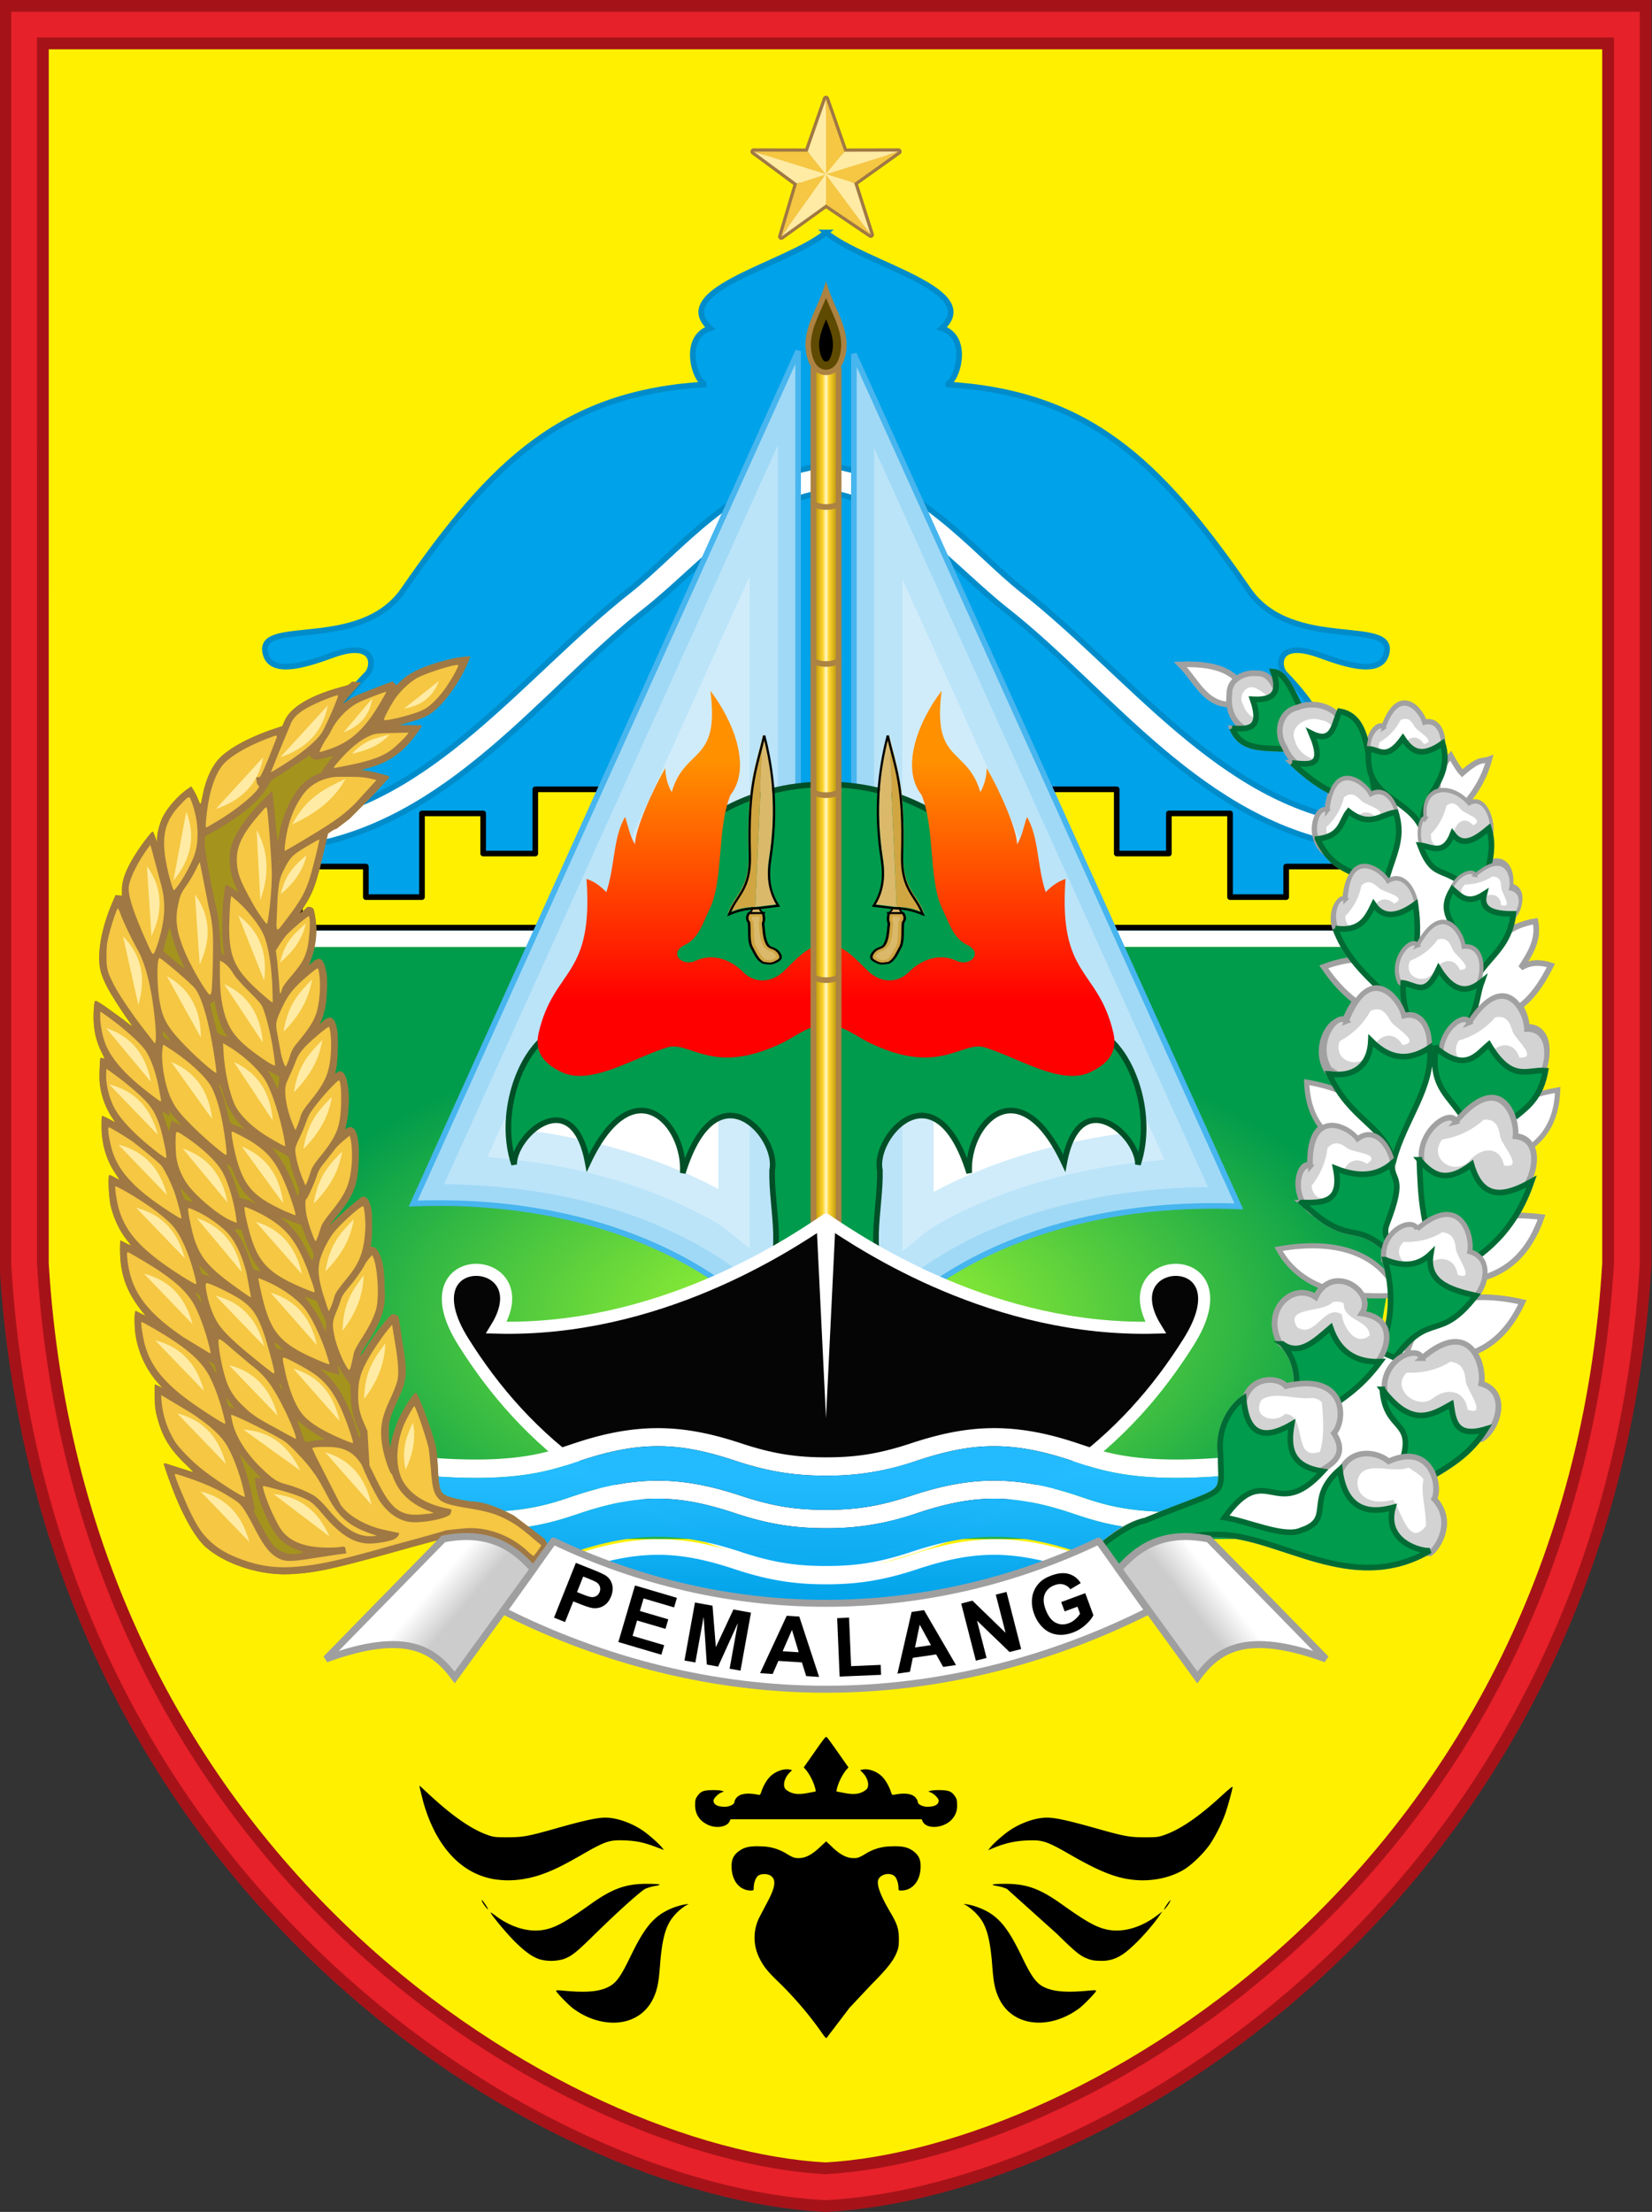 <?xml version="1.0" encoding="UTF-8" standalone="no"?>
<svg
   xmlns:dc="http://purl.org/dc/elements/1.1/"
   xmlns:cc="http://creativecommons.org/ns#"
   xmlns:rdf="http://www.w3.org/1999/02/22-rdf-syntax-ns#"
   xmlns:svg="http://www.w3.org/2000/svg"
   xmlns="http://www.w3.org/2000/svg"
   xmlns:xlink="http://www.w3.org/1999/xlink"
   xmlns:sodipodi="http://sodipodi.sourceforge.net/DTD/sodipodi-0.dtd"
   xmlns:inkscape="http://www.inkscape.org/namespaces/inkscape"
   width="294.255"
   height="393.812"
   viewBox="0 0 77.855 104.196"
   version="1.1"
   id="svg500"
   sodipodi:docname="Seal of Pemalang Regency (1).svg"
   inkscape:version="1.0.1 (3bc2e813f5, 2020-09-07)">
  <rect x="0" y="0" width="77.855" height="104.196" fill="#333333" stroke="none"/>
  <sodipodi:namedview
     pagecolor="#ffffff"
     bordercolor="#666666"
     borderopacity="1"
     objecttolerance="10"
     gridtolerance="10"
     guidetolerance="10"
     inkscape:pageopacity="0"
     inkscape:pageshadow="2"
     inkscape:window-width="1366"
     inkscape:window-height="705"
     id="namedview502"
     showgrid="false"
     inkscape:zoom="1.285081"
     inkscape:cx="268.63582"
     inkscape:cy="209.59353"
     inkscape:window-x="-8"
     inkscape:window-y="-8"
     inkscape:window-maximized="1"
     inkscape:current-layer="svg500"
     inkscape:snap-bbox="true"
     inkscape:bbox-paths="true"
     inkscape:bbox-nodes="true"
     inkscape:snap-bbox-edge-midpoints="true"
     inkscape:snap-bbox-midpoints="true"
     inkscape:object-paths="true"
     inkscape:snap-intersection-paths="true"
     inkscape:snap-smooth-nodes="true"
     inkscape:snap-midpoints="true"
     inkscape:snap-object-midpoints="true"
     inkscape:snap-center="true"
     inkscape:snap-global="false"
     inkscape:document-rotation="0" />
  <style
     id="style2"><![CDATA[.B{stroke-width:.265}.C{opacity:.998}.D{fill:#fff}.E{stroke:#a1a1a1}.F{fill:#009b4c}.G{fill:#d3d3d3}.H{stroke:#006b34}.I{opacity:.999}.J{fill-rule:evenodd}.K{fill:#ffeba3}.L{fill:#f5c742}.M{stroke-linejoin:round}.N{stroke-width:.216}.O{stroke-width:.329}]]></style>
  <defs
     id="defs52">
    <linearGradient
       id="linearGradient1673"
       x1="0"
       y1="0"
       x2="77.855"
       y2="0"
       gradientUnits="userSpaceOnUse"
       spreadMethod="pad">
      <stop
         offset="0"
         stop-color="#fff"
         id="stop1669" />
      <stop
         offset="1"
         stop-color="#f4f4f4"
         id="stop1671"
         style="stop-color:#cccccc;stop-opacity:1" />
    </linearGradient>
    <linearGradient
       id="A"
       x1="0"
       y1="0"
       x2="77.855"
       y2="0"
       gradientUnits="userSpaceOnUse"
       spreadMethod="pad">
      <stop
         offset="0"
         stop-color="#fff"
         id="stop4" />
      <stop
         offset="1"
         stop-color="#f4f4f4"
         id="stop6" />
    </linearGradient>
    <linearGradient
       id="B"
       x1="212.373"
       y1="101.079"
       x2="213.566"
       y2="101.079"
       gradientUnits="userSpaceOnUse"
       spreadMethod="pad">
      <stop
         stop-color="#ad8900"
         offset="0"
         id="stop9" />
      <stop
         stop-color="#ffd631"
         offset=".382"
         id="stop11" />
      <stop
         stop-color="#fff9c7"
         offset=".505"
         id="stop13" />
      <stop
         stop-color="#ffd631"
         offset=".613"
         id="stop15" />
      <stop
         stop-color="#ad8900"
         offset="1"
         id="stop17" />
    </linearGradient>
    <linearGradient
       id="C"
       x1="100.196"
       y1="102.585"
       x2="100.196"
       y2="113.864"
       xlink:href="#V"
       gradientTransform="translate(-66.072,-66.691)">
      <stop
         offset="0"
         stop-color="#ff9000"
         id="stop20" />
      <stop
         offset="1"
         stop-color="red"
         id="stop22" />
    </linearGradient>
    <linearGradient
       xlink:href="#linearGradient1673"
       id="D"
       x1="72.146"
       y1="169.463"
       x2="73.552"
       y2="170.293"
       gradientTransform="scale(1.194,0.837)"
       gradientUnits="userSpaceOnUse" />
    <linearGradient
       xlink:href="#linearGradient1673"
       id="E"
       x1="103.559"
       y1="169.048"
       x2="102.153"
       y2="169.809"
       gradientTransform="matrix(1.194,0,0,0.837,-66.072,-66.691)"
       gradientUnits="userSpaceOnUse" />
    <linearGradient
       id="F"
       x1="147.128"
       y1="285.457"
       x2="147.128"
       y2="262.737"
       xlink:href="#V"
       gradientTransform="matrix(0.265,0,0,0.265,3.42e-4,2.47e-4)">
      <stop
         offset="0"
         stop-color="#00a2e9"
         id="stop27" />
      <stop
         offset="1"
         stop-color="#23bbff"
         id="stop29" />
    </linearGradient>
    <radialGradient
       id="G"
       cx="545.182"
       cy="247.348"
       fx="545.182"
       fy="247.348"
       r="102.202"
       gradientTransform="matrix(0.265,0,0,0.138,-105.744,28.063)"
       xlink:href="#V">
      <stop
         offset="0"
         stop-color="#adff2f"
         id="stop32" />
      <stop
         offset="1"
         stop-color="#009b4c"
         id="stop34" />
    </radialGradient>
    <path
       id="H"
       d="M85.543 123.388c11.179-.435 17.556 5.231 18.143 8.221V83.228z" />
    <path
       id="I"
       d="M102.735 87.646l-15.734 34.828c5.033.049 9.124 1.252 12.055 2.912 1.544.875 2.753 1.837 3.68 2.82z" />
    <path
       id="J"
       d="M101.399 93.846l-12.357 27.352c4.337.32 7.947 1.481 10.674 3.025.692.392 1.094.855 1.684 1.271z" />
    <path
       id="K"
       d="M99.928 100.672l-8.721 19.301c3.403.484 6.339 1.457 8.721 2.73z" />
    <path
       id="L"
       d="M209.6 112.644c0 .121.267.219.597.219s.596-.098.596-.219" />
    <path
       id="M"
       d="M75.526 136.948c1.254.314 1.969 1.16 2.294 2.38l-2.294-2.38z" />
    <path
       id="N"
       d="M78.479 102.36c-.235 1.271-1.035 2.037-2.233 2.438l2.233-2.438z" />
    <path
       id="O"
       d="M76.629 113.046c1.177.535 1.728 1.495 1.828 2.755l-1.828-2.755z" />
    <path
       id="P"
       d="M78.119 124.242c1.239.368 1.916 1.245 2.188 2.479l-2.188-2.479z" />
    <path
       id="Q"
       d="M84.228 129.975c-.473.65-.969 1.262-.994 2.616.582-.767.975-1.613.994-2.616z" />
    <path
       id="R"
       d="M82.747 124.124c-.556.58-1.131 1.119-1.339 2.457.681-.681 1.184-1.466 1.339-2.457z" />
    <path
       id="S"
       d="M80.487 110.198c-.485.422-.983.811-1.216 1.838.592-.494 1.043-1.077 1.216-1.838z" />
    <path
       id="T"
       d="M231.813 130.669c-.247-.676-1.982.12-1.754 1.637l1.637 2.456 2.923-.284c.741-.423 1.341-2.222-.017-2.606.167-.76-.453-3.205-2.79-1.203z" />
    <path
       id="U"
       d="M233.149 130.836c-.643.404-1.373.55-2.056.518-.774.736.484 1.81 1.248 1.193.678-.523 1.501-.336 1.619.547.958.352-.004-.89-.084-1.314-.049-.49-.143-.863-.726-.944z" />
    <linearGradient
       id="V"
       gradientUnits="userSpaceOnUse" />
  </defs>
  <path
     d="m 2.021,2.046 h 36.882 36.882 v 57.473 c -0.863,14.308 -7.032,24.779 -14.533,31.792 -7.487,7 -16.342,10.506 -22.349,10.832 C 32.896,101.816 24.04,98.311 16.554,91.311 9.054,84.298 2.884,73.827 2.021,59.519 Z"
     fill="#fff000"
     id="path54" />
  <path
     d="M 0.252,0.277 V 1.161 59.58 l 0.002,0.026 c 0.886,14.774 7.298,25.71 15.092,32.998 7.794,7.288 16.921,10.972 23.512,11.315 l 0.045,0.002 0.047,-0.002 C 45.541,103.576 54.667,99.892 62.461,92.604 70.255,85.316 76.667,74.381 77.553,59.606 L 77.555,59.58 V 0.277 H 38.904 Z m 1.769,1.769 h 36.882 36.882 v 57.473 c -0.863,14.308 -7.032,24.779 -14.533,31.792 -7.487,7 -16.343,10.506 -22.35,10.832 C 32.895,101.816 24.039,98.311 16.553,91.311 9.053,84.298 2.883,73.827 2.02,59.519 Z"
     fill="#e62129"
     stroke="#a51319"
     stroke-width="0.553"
     id="path56" />
  <path
     d="m 9.728,44.601 6.614,27.895 h 22.16 24.9 L 68.127,44.601 H 38.502 Z"
     opacity="0.996"
     fill="url(#G)"
     id="path58"
     style="fill:url(#G);" />
  <g
     id="g1687">
    <path
       d="m 33.369,85.965 c -0.405,-0.189 -0.608,-0.501 -0.61,-0.937 -10e-4,-0.206 0.018,-0.288 0.088,-0.391 0.165,-0.242 0.275,-0.294 0.654,-0.309 0.189,-0.007 0.405,0.003 0.48,0.024 l 0.138,0.037 -0.14,0.06 c -0.151,0.065 -0.353,0.277 -0.353,0.372 0,0.186 0.19,0.29 0.529,0.29 0.234,0 0.458,-0.114 0.458,-0.233 0,-0.042 0.045,-0.13 0.1,-0.195 0.16,-0.19 0.509,-0.238 1.011,-0.14 0.093,0.018 0.11,0.004 0.153,-0.13 0.082,-0.252 0.23,-0.52 0.382,-0.687 0.24,-0.265 0.655,-0.425 0.951,-0.366 l 0.12,0.024 -0.134,0.138 c -0.174,0.179 -0.273,0.437 -0.239,0.62 0.021,0.11 0.062,0.16 0.198,0.24 0.239,0.14 0.498,0.162 0.931,0.078 l 0.36,-0.07 -0.025,-0.142 a 2.54,2.54 0 0 0 -0.414,-0.845 l -0.128,-0.146 0.367,-0.523 c 0.694,-0.989 0.666,-0.956 0.745,-0.872 0.038,0.04 0.278,0.371 0.532,0.734 l 0.463,0.661 -0.128,0.146 a 2.54,2.54 0 0 0 -0.414,0.845 l -0.025,0.142 0.36,0.07 c 0.433,0.084 0.692,0.062 0.931,-0.078 0.136,-0.08 0.177,-0.13 0.198,-0.24 0.034,-0.183 -0.065,-0.441 -0.239,-0.62 l -0.134,-0.138 0.12,-0.024 c 0.296,-0.059 0.712,0.101 0.951,0.366 0.152,0.168 0.3,0.436 0.382,0.687 0.043,0.133 0.06,0.148 0.153,0.13 0.501,-0.098 0.851,-0.05 1.011,0.14 0.055,0.065 0.1,0.153 0.1,0.195 0,0.119 0.224,0.233 0.458,0.233 0.339,0 0.529,-0.104 0.529,-0.29 0,-0.095 -0.202,-0.307 -0.353,-0.372 l -0.14,-0.06 0.138,-0.037 c 0.076,-0.02 0.292,-0.031 0.48,-0.024 0.379,0.015 0.49,0.067 0.654,0.309 0.07,0.103 0.089,0.185 0.088,0.391 a 0.92,0.92 0 0 1 -0.278,0.711 c -0.4,0.4 -1.175,0.435 -1.346,0.062 l -0.045,-0.099 h -4.505 -4.505 l -0.045,0.099 c -0.12,0.263 -0.625,0.344 -1.014,0.163 z M 53.16,88.52 c -0.73,-0.122 -1.476,-0.436 -2.667,-1.12 -1.182,-0.679 -1.347,-0.734 -2.117,-0.7 -0.533,0.023 -1.018,0.132 -1.523,0.34 l -0.286,0.118 0.117,-0.146 c 0.117,-0.146 0.435,-0.435 0.731,-0.665 0.549,-0.426 1.339,-0.724 1.922,-0.724 0.396,0 0.996,0.132 2.418,0.533 1.241,0.35 1.489,0.394 2.19,0.394 0.542,0 0.643,-0.011 0.888,-0.094 0.782,-0.267 1.653,-0.86 2.759,-1.88 0.273,-0.251 0.496,-0.434 0.496,-0.405 0,0.111 -0.237,0.976 -0.354,1.294 a 7.27,7.27 0 0 1 -0.676,1.361 c -0.286,0.437 -0.884,1.025 -1.279,1.257 -0.733,0.43 -1.695,0.59 -2.619,0.435 z m -29.786,0.018 c -1.599,-0.229 -2.812,-1.515 -3.418,-3.624 l -0.159,-0.628 -0.029,-0.174 0.5,0.461 c 1.11,1.022 2.001,1.63 2.768,1.887 0.24,0.081 0.346,0.091 0.903,0.089 0.707,-0.002 0.961,-0.049 2.249,-0.414 1.323,-0.375 1.949,-0.512 2.339,-0.512 0.583,0 1.373,0.297 1.922,0.724 0.293,0.228 0.613,0.518 0.728,0.66 l 0.113,0.141 -0.358,-0.135 c -0.584,-0.219 -0.914,-0.291 -1.443,-0.315 -0.77,-0.034 -0.935,0.02 -2.117,0.7 -0.872,0.501 -1.374,0.743 -1.914,0.923 -0.706,0.236 -1.422,0.31 -2.084,0.215 z m 31.479,1.416 a 1.9,1.9 0 0 1 0.305,-0.448 c 0.009,0.009 -0.011,0.067 -0.045,0.129 -0.073,0.133 -0.26,0.362 -0.26,0.319 z"
       class="I"
       id="path150" />
    <path
       d="m 22.889,89.834 c -0.12,-0.151 -0.205,-0.304 -0.182,-0.328 0.009,-0.009 0.083,0.083 0.164,0.204 0.163,0.246 0.174,0.319 0.018,0.123 z m 28.393,2.445 c -0.374,-0.139 -0.574,-0.3 -1.479,-1.188 l -2.346,-2.108 a 2.03,2.03 0 0 0 -0.468,-0.14 c -0.379,-0.064 -0.239,-0.1 0.39,-0.101 0.997,-0.001 1.627,0.226 2.655,0.959 1.156,0.824 1.624,1.086 2.137,1.195 0.735,0.156 1.592,-0.085 2.355,-0.662 l 0.251,-0.19 -0.124,0.18 c -0.477,0.693 -1.356,1.611 -1.791,1.869 a 1.65,1.65 0 0 1 -0.989,0.275 C 51.604,92.367 51.46,92.346 51.281,92.279 Z m -25.848,0.02 c -0.35,-0.121 -0.646,-0.328 -1.108,-0.772 -0.365,-0.351 -1.071,-1.186 -1.207,-1.427 -0.017,-0.031 0.082,0.03 0.22,0.134 0.763,0.577 1.62,0.819 2.355,0.662 0.513,-0.109 0.981,-0.371 2.137,-1.195 1.028,-0.733 1.658,-0.96 2.655,-0.959 0.63,10e-4 0.77,0.037 0.388,0.101 a 2.1,2.1 0 0 0 -0.459,0.132 c -0.218,0.106 -1.331,1.107 -2.412,2.17 -0.862,0.847 -1.074,1.014 -1.459,1.147 a 2.08,2.08 0 0 1 -1.11,0.007 z m 23.027,2.93 c -0.626,-0.136 -1.108,-0.516 -1.38,-1.09 -0.187,-0.395 -0.257,-0.729 -0.316,-1.512 -0.086,-1.131 -0.229,-1.744 -0.506,-2.173 a 2.45,2.45 0 0 0 -0.715,-0.691 l -0.14,-0.077 0.178,0.024 c 0.313,0.043 0.81,0.236 1.096,0.426 0.551,0.366 0.915,0.869 1.484,2.047 0.501,1.038 0.721,1.312 1.192,1.488 0.442,0.165 1.037,0.193 2.037,0.095 0.178,-0.017 0.266,-0.012 0.266,0.016 0,0.066 -0.591,0.676 -0.809,0.835 -0.758,0.553 -1.628,0.775 -2.387,0.611 z m -20.063,0.004 c -0.484,-0.09 -0.939,-0.292 -1.381,-0.614 -0.218,-0.159 -0.809,-0.769 -0.809,-0.835 0,-0.028 0.088,-0.033 0.266,-0.016 1.028,0.1 1.626,0.069 2.068,-0.11 0.459,-0.185 0.663,-0.445 1.161,-1.474 0.57,-1.178 0.934,-1.68 1.485,-2.047 a 3.15,3.15 0 0 1 1.096,-0.426 l 0.178,-0.024 -0.14,0.077 a 2.44,2.44 0 0 0 -0.712,0.687 c -0.283,0.438 -0.422,1.031 -0.509,2.178 -0.059,0.783 -0.129,1.117 -0.316,1.512 -0.414,0.875 -1.321,1.29 -2.386,1.093 z M 38.676,95.68 A 16.74,16.74 0 0 0 36.671,93.349 C 36.188,92.884 35.99,92.638 35.812,92.285 A 2.14,2.14 0 0 1 35.798,90.3 l 0.352,-0.67 c 0.387,-0.714 0.44,-1.07 0.186,-1.259 -0.162,-0.121 -0.498,-0.116 -0.631,0.009 -0.101,0.095 -0.185,0.346 -0.185,0.557 0,0.109 -0.012,0.121 -0.124,0.121 -0.54,0 -0.912,-0.456 -0.919,-1.124 -0.003,-0.338 0.086,-0.534 0.329,-0.72 0.258,-0.198 0.53,-0.26 1.046,-0.238 a 2.33,2.33 0 0 1 1.26,0.375 c 0.273,0.159 0.337,0.181 0.536,0.179 0.312,-0.003 0.613,-0.158 0.986,-0.509 l 0.299,-0.281 0.298,0.281 c 0.372,0.351 0.672,0.506 0.985,0.509 0.199,0.002 0.263,-0.019 0.536,-0.179 a 2.33,2.33 0 0 1 1.26,-0.375 c 0.516,-0.022 0.788,0.04 1.046,0.238 0.242,0.186 0.332,0.382 0.329,0.72 -0.006,0.667 -0.38,1.124 -0.919,1.124 -0.112,0 -0.124,-0.012 -0.124,-0.121 0,-0.206 -0.083,-0.461 -0.179,-0.551 -0.205,-0.192 -0.645,-0.113 -0.764,0.138 -0.108,0.227 0.076,0.743 0.551,1.547 0.332,0.562 0.407,0.792 0.409,1.255 0.001,0.322 -0.015,0.436 -0.09,0.624 -0.165,0.414 -0.451,0.779 -1.2,1.53 l -1.035,1.102 -1.045,1.373 c -0.058,0.089 -0.063,0.085 -0.316,-0.275 z"
       class="I"
       id="path152" />
  </g>
  <g
     id="g1799">
    <path
       d="m 35.531,7.15 2.032,1.498 -0.001,0.003"
       class="K"
       id="path154" />
    <path
       d="m 39.797,7.146 -0.87,-2.483 -0.004,0.012 -0.861,2.468 -0.002,0.004 -2.542,-0.005 0.013,0.009 2.031,1.501 -0.742,2.496 0.016,-0.011 2.087,-1.501 0.004,-0.003 2.109,1.424 -0.002,-0.005 -0.776,-2.427 h 10e-4 l 2.075,-1.481 0.004,-0.003 -2.535,0.005 z"
       class="D"
       id="path156" />
    <path
       fill="#a07843"
       d="M 36.82,11.298 A 0.15,0.15 0 0 1 36.676,11.104 L 37.388,8.709 35.43,7.261 A 0.15,0.15 0 0 1 35.376,7.093 c 0.02,-0.062 0.078,-0.104 0.143,-0.104 v 0 l 2.435,0.005 0.831,-2.382 a 0.15,0.15 0 0 1 0.142,-0.101 v 0 c 0.064,0 0.121,0.04 0.142,0.101 l 0.835,2.382 2.434,-0.005 v 0 a 0.15,0.15 0 0 1 0.088,0.273 l -1.99,1.42 0.737,2.307 a 0.15,0.15 0 0 1 -0.136,0.216 0.15,0.15 0 0 1 -0.04,-0.005 c -0.016,-0.004 -0.032,-0.011 -0.046,-0.02 l -2.022,-1.365 -2.022,1.454 c -0.026,0.019 -0.056,0.028 -0.087,0.028 z M 35.977,7.292 37.652,8.53 a 0.15,0.15 0 0 1 0.055,0.164 l -0.616,2.073 1.745,-1.255 C 38.887,9.475 38.96,9.471 39.012,9.507 l 1.749,1.18 -0.645,-2.017 a 0.15,0.15 0 0 1 0.055,-0.168 l 1.696,-1.211 -2.063,0.005 v 0 c -0.064,0 -0.127,-0.04 -0.148,-0.101 L 38.928,5.12 38.205,7.193 c -0.021,0.061 -0.08,0.105 -0.144,0.105 v 0 L 35.977,7.294 Z"
       id="path158" />
    <path
       d="m 38.923,4.675 v 3.533 l 0.88,-1.061 h -0.006 l -0.87,-2.483 z"
       class="L"
       id="path160" />
    <g
       class="K"
       id="g166"
       transform="translate(-66.072,-66.691)">
      <path
         d="m 103.635,75.339 -0.001,0.003 1.361,-0.441 v -0.003 l -3.392,-1.058 z"
         id="path162" />
      <path
         d="m 104.995,74.899 v -3.533 l -0.861,2.468 0.859,1.065 z"
         id="path164" />
    </g>
    <path
       d="M 35.518,7.141 35.531,7.15 38.921,8.207 38.062,7.142 38.06,7.146 Z"
       class="L"
       id="path168" />
    <path
       d="M 42.338,7.141 39.803,7.146 38.925,8.205 42.334,7.143 Z"
       class="K"
       id="path170" />
    <path
       d="m 38.923,8.208 1.336,0.417 2.075,-1.481 -3.409,1.062 z"
       class="L"
       id="path172" />
    <path
       d="m 38.923,8.208 v 0.003 l 2.111,2.841 -0.776,-2.427 h 10e-4 z"
       class="K"
       id="path174" />
    <g
       class="L"
       id="g180"
       transform="translate(-66.072,-66.691)">
      <path
         d="m 104.999,76.324 2.109,1.424 -0.002,-0.005 -2.111,-2.841 v 1.425 z"
         id="path176" />
      <path
         d="m 103.634,75.343 -0.742,2.496 0.016,-0.011 2.081,-2.924 z"
         id="path178" />
    </g>
    <path
       d="M 36.836,11.137 38.923,9.636 V 8.211 l -0.007,0.002 z"
       class="K"
       id="path182" />
  </g>
  <g
     id="g1940">
    <g
       id="g1805">
      <g
         class="D"
         id="g64"
         transform="translate(-66.072,-66.691)">
        <path
           d="m 97.61,88.6 -17.583,16.788 -1.912,5.904 H 105 131.884 L 129.972,105.388 112.39,88.6 H 105 Z"
           id="path60" />
        <path
           d="m 80.027,105.388 -1.911,5.904 H 105 V 88.6 h -7.39 z"
           id="path62" />
      </g>
      <path
         d="m 38.928,10.951 c -1.815,1.507 -7.442,2.692 -5.463,4.51 -1.41,0.454 -0.663,2.68 -0.174,2.644 -6.707,0.391 -10.058,3.584 -14.276,9.684 -2.082,3.011 -7.093,1.204 -6.481,3.073 0.337,1.029 2.161,0.346 3.174,-0.017 1.997,-0.715 1.934,0.547 1.587,0.902 -2.611,2.671 -2.497,4.707 -3.341,6.949 6.39,-0.936 10.656,-6.914 15.685,-10.873 2.402,-1.891 4.995,-5.387 9.288,-5.915 4.293,0.528 6.885,4.024 9.287,5.915 5.029,3.959 9.295,9.937 15.685,10.873 -0.844,-2.242 -0.73,-4.278 -3.341,-6.949 -0.347,-0.355 -0.41,-1.617 1.587,-0.902 1.013,0.363 2.837,1.046 3.174,0.017 0.612,-1.869 -4.399,-0.062 -6.481,-3.073 -4.218,-6.1 -7.569,-9.293 -14.276,-9.684 0.489,0.036 1.236,-2.19 -0.174,-2.644 1.979,-1.818 -3.647,-3.003 -5.462,-4.51 z"
         fill="#00a2e9"
         stroke="#008cca"
         class="B"
         id="path148" />
    </g>
    <path
       d="M 63.723,43.699 V 39.907 C 56.672,38.874 52.283,32.579 47.459,28.782 44.856,26.733 42.539,23.692 38.928,23.167 35.317,23.692 33,26.733 30.397,28.782 25.574,32.579 21.185,38.874 14.133,39.907 v 3.792 z"
       fill="#00a2e9"
       stroke="#008cca"
       id="path184"
       style="stroke-width:0.265;" />
    <path
       d="m 25.227,37.184 v 3.024 H 22.77 v -1.89 h -2.883 v 3.942 h -2.646 v -1.439 h -3.108 v 2.877 h 24.795 16.158 8.637 v -2.877 h -3.108 v 1.439 h -2.646 v -3.942 h -2.883 v 1.89 h -2.457 v -3.024 h -3.78 v 3.024 h -9.921 -9.922 v -3.024 z"
       fill="#fff000"
       stroke="#000000"
       class="C J M"
       id="path186"
       style="stroke-width:0.265;" />
  </g>
  <g
     id="g1931">
    <g
       id="g1919">
      <path
         id="use188"
         d="m 19.471,56.697 c 11.179,-0.435 17.556,5.231 18.143,8.221 V 16.537 Z"
         style="fill:#a0d9f6;stroke:#47b5ee;stroke-width:0.265;" />
      <path
         id="use192"
         d="M 36.663,20.955 20.929,55.783 c 5.033,0.049 9.124,1.252 12.055,2.912 1.544,0.875 2.753,1.837 3.68,2.82 z"
         style="fill:#bbe4f9;" />
      <path
         id="use194"
         d="M 35.327,27.155 22.97,54.507 c 4.337,0.32 7.947,1.481 10.674,3.025 0.692,0.392 1.094,0.855 1.684,1.271 z"
         style="fill:#d0ecfa;" />
      <path
         id="use196"
         d="m 33.856,33.981 -8.721,19.301 c 3.403,0.484 6.339,1.457 8.721,2.73 z"
         style="fill:#ffffff;" />
    </g>
    <g
       id="g1910">
      <path
         id="use198"
         d="m 58.385,56.831 c -11.179,-0.435 -17.556,5.231 -18.143,8.221 v -48.381 z"
         style="fill:#a0d9f6;stroke:#47b5ee;stroke-width:0.265;" />
      <path
         id="use200"
         d="m 41.193,21.089 15.734,34.828 c -5.033,0.049 -9.124,1.252 -12.055,2.912 -1.544,0.875 -2.753,1.837 -3.68,2.82 z"
         style="fill:#bbe4f9;" />
      <path
         id="use202"
         d="m 42.529,27.289 12.357,27.352 c -4.337,0.32 -7.947,1.481 -10.674,3.025 -0.692,0.392 -1.094,0.855 -1.684,1.271 z"
         style="fill:#d0ecfa;" />
      <path
         id="use204"
         d="m 44,34.115 8.721,19.301 c -3.403,0.484 -6.339,1.457 -8.721,2.73 z"
         style="fill:#ffffff;" />
    </g>
  </g>
  <path
     d="m 38.928,36.95 c -7.583,0 -10.816,7.65 -13.03,11.759 -1.454,0.925 -2.44,3.856 -1.67,6.147 0.003,-1.403 2.775,-3.861 3.474,-0.067 2.136,-4.557 4.612,-1.859 4.477,0.468 1.595,-5.11 4.549,-1.703 4.21,-0.134 -0.043,1.956 0.705,4.017 -0.534,5.813 h 3.073 3.073 c -1.239,-1.796 -0.491,-3.857 -0.534,-5.813 -0.339,-1.569 2.615,-4.976 4.21,0.134 -0.135,-2.327 2.341,-5.025 4.477,-0.468 0.699,-3.795 3.471,-1.337 3.475,0.067 0.77,-2.291 -0.217,-5.222 -1.671,-6.147 C 49.745,44.6 46.512,36.95 38.929,36.95 Z"
     stroke="#004f27"
     class="B F"
     id="path208" />
  <path
     d="m 41.066,49.166 c 3.231,1.512 4.239,-0.126 5.322,0.167 1.572,0.477 3.566,1.799 4.951,1.195 0.712,-0.335 1.372,-0.838 1.133,-1.868 -0.718,-3.084 -2.597,-2.571 -2.257,-7.258 -0.32,0.117 -0.574,0.257 -0.934,0.624 -0.416,-1.252 -0.316,-2.586 -0.884,-3.544 -0.18,0.543 -0.216,0.884 -0.467,1.292 0,-0.696 -0.827,-2.564 -1.43,-3.59 0.006,0.332 -0.091,0.773 -0.3,1.132 -0.624,-2.153 -2.277,-1.318 -1.821,-4.775 -1.061,1.379 -1.977,3.596 -0.946,4.911 0.641,1.578 0.316,4.009 0.983,5.376 0.3,0.616 0.504,1.375 1.165,1.685 0.777,0.365 0.153,1.053 -0.512,0.745 -0.793,-0.367 -1.637,-0.072 -2.248,0.543 -0.527,0.53 -1.321,0.505 -1.896,-0.043 -0.524,-0.5 -1.177,-1.29 -1.997,-1.29 -0.82,0 -1.473,0.789 -1.997,1.29 -0.575,0.549 -1.369,0.574 -1.896,0.043 -0.611,-0.615 -1.455,-0.91 -2.248,-0.543 -0.665,0.308 -1.289,-0.38 -0.512,-0.745 0.66,-0.31 0.864,-1.07 1.165,-1.685 0.667,-1.367 0.342,-3.797 0.983,-5.376 1.031,-1.315 0.115,-3.533 -0.946,-4.911 0.457,3.457 -1.197,2.622 -1.821,4.775 -0.208,-0.358 -0.306,-0.8 -0.3,-1.132 -0.603,1.026 -1.43,2.894 -1.43,3.59 -0.251,-0.408 -0.287,-0.749 -0.467,-1.292 -0.568,0.959 -0.468,2.292 -0.884,3.544 -0.359,-0.367 -0.614,-0.508 -0.934,-0.624 0.34,4.687 -1.539,4.174 -2.257,7.258 -0.24,1.029 0.421,1.532 1.133,1.868 1.385,0.605 3.379,-0.718 4.952,-1.195 1.083,-0.293 2.09,1.345 5.321,-0.167 0.714,-0.334 1.31,-0.89 2.132,-0.89 0.822,0 1.431,0.556 2.145,0.89 z"
     fill="url(#C)"
     id="path210"
     style="fill:url(#C);" />
  <g
     transform="translate(-171.268,-66.691)"
     id="g232">
    <g
       stroke="#ac8343"
       id="g228">
      <g
         class="B M"
         id="g224">
        <path
           d="m 212.373,84.041 v 40.262 c 0,0.121 0.267,0.219 0.597,0.219 0.33,0 0.596,-0.098 0.596,-0.219 V 84.041 Z"
           fill="url(#B)"
           transform="translate(-2.773)"
           class="I J"
           id="path212"
           style="fill:url(#B);fill-opacity:1;" />
        <g
           fill="none"
           stroke-linecap="round"
           id="g222">
          <path
             id="use214"
             d="m 209.6,112.644 c 0,0.121 0.267,0.219 0.597,0.219 0.33,0 0.596,-0.098 0.596,-0.219"
             style="opacity:0.999;" />
          <path
             id="use216"
             d="m 209.6,103.93 c 0,0.121 0.267,0.219 0.597,0.219 0.33,0 0.596,-0.098 0.596,-0.219"
             style="opacity:0.999;" />
          <path
             id="use218"
             d="m 209.6,97.75 c 0,0.121 0.267,0.219 0.597,0.219 0.33,0 0.596,-0.098 0.596,-0.219"
             style="opacity:0.999;" />
          <path
             id="use220"
             d="m 209.6,90.355 c 0,0.121 0.267,0.219 0.597,0.219 0.33,0 0.596,-0.098 0.596,-0.219"
             style="opacity:0.999;" />
        </g>
      </g>
      <path
         d="m 210.196,80.354 c -0.28,0.853 -0.841,1.683 -0.841,2.558 0,0.679 0.274,1.322 0.841,1.322 0.567,0 0.841,-0.643 0.841,-1.322 0,-0.875 -0.561,-1.705 -0.841,-2.558 z"
         fill="#5e4a00"
         stroke-width="0.255"
         id="path226" />
    </g>
    <path
       d="m 210.197,81.738 c -0.181,0.431 -0.326,0.825 -0.326,1.174 0,0.27 0.063,0.524 0.141,0.66 0.078,0.136 0.097,0.146 0.186,0.146 0.089,0 0.107,-0.008 0.184,-0.145 0.077,-0.137 0.141,-0.392 0.141,-0.662 0,-0.349 -0.144,-0.744 -0.324,-1.174 z"
       id="path230" />
  </g>
  <g
     id="g1874">
    <path
       d="m 38.928,57.463 c -1.859,1.261 -7.948,5.281 -15.532,5.078 2.203,-3.598 -4.419,-3.88 -1.56,0.668 2.859,4.548 7.415,8.748 17.093,10.758 9.677,-2.01 14.233,-6.21 17.092,-10.758 2.859,-4.548 -3.763,-4.266 -1.56,-0.668 -7.584,0.203 -13.673,-3.817 -15.532,-5.078 z"
       fill="#050505"
       stroke="#ffffff"
       stroke-width="0.569"
       id="path234" />
    <path
       style="fill:#ffffff;"
       d="m 38.928,57.463 -0.441,0.296 0.441,9.049 0.441,-9.049 z"
       id="path236" />
  </g>
  <g
     id="g1860">
    <path
       style="fill:#ffffff;stroke-width:3.78;"
       d="m 117.918,273.623 c -4.671,-0.095 -9.544,0.696 -15.229,2.57 -1.511,0.497 -3.027,1.021 -4.787,1.494 l 4.549,2.021 c 0.411,-0.137 0.874,-0.285 1.266,-0.414 10.859,-3.579 17.773,-3.012 27.24,0.125 6.229,2.064 10.885,2.666 16.18,2.666 a 47.698,47.698 0 0 0 16.172,-2.666 c 9.468,-3.137 16.382,-3.704 27.24,-0.125 2.132,0.703 4.493,1.566 7.721,2.209 l 0.643,-3.213 c -2.982,-0.593 -5.144,-1.372 -7.336,-2.098 -11.373,-3.749 -19.457,-3.133 -29.291,0.125 -5.957,1.973 -10.091,2.502 -15.148,2.502 -5.057,0 -9.192,-0.529 -15.148,-2.502 -4.917,-1.629 -9.395,-2.601 -14.07,-2.695 z"
       transform="matrix(0.265,0,0,0.265,0,-6.7430618e-5)"
       id="path1683" />
    <path
       style="fill:#ffffff;"
       d="m 31.199,69.751 c -1.236,-0.025 -2.525,0.182 -4.029,0.678 -1.126,0.371 -2.234,0.817 -4.914,0.797 h -0.002 -4.209 v 0.865 h 4.205 c 2.782,0.021 4.099,-0.48 5.191,-0.84 2.873,-0.947 4.702,-0.797 7.207,0.033 1.648,0.546 2.88,0.705 4.281,0.705 a 12.62,12.62 0 0 0 4.279,-0.705 c 2.505,-0.83 4.334,-0.98 7.207,-0.033 1.093,0.36 2.409,0.861 5.191,0.84 h 4.158 V 71.226 H 55.602 55.6 c -2.68,0.02 -3.789,-0.426 -4.914,-0.797 -3.009,-0.992 -5.148,-0.829 -7.75,0.033 -1.576,0.522 -2.67,0.662 -4.008,0.662 -1.338,0 -2.432,-0.14 -4.008,-0.662 -1.301,-0.431 -2.486,-0.686 -3.723,-0.711 z"
       id="path1681" />
    <path
       style="fill:#ffffff;"
       d="m 31.199,67.278 c -1.236,-0.025 -2.525,0.182 -4.029,0.678 -0.82,0.27 -1.623,0.575 -3.041,0.719 -1.418,0.144 -3.448,0.121 -6.639,-0.311 l -0.117,0.857 c 3.234,0.437 5.334,0.467 6.844,0.314 1.51,-0.153 2.429,-0.495 3.225,-0.758 2.873,-0.947 4.702,-0.797 7.207,0.033 1.648,0.546 2.88,0.705 4.281,0.705 a 12.62,12.62 0 0 0 4.279,-0.705 c 2.505,-0.83 4.334,-0.98 7.207,-0.033 0.796,0.262 1.717,0.605 3.227,0.758 1.51,0.153 3.607,0.123 6.842,-0.314 L 60.37,68.364 c -3.19,0.431 -5.223,0.454 -6.641,0.311 -1.418,-0.143 -2.221,-0.449 -3.041,-0.719 -3.009,-0.992 -5.148,-0.829 -7.75,0.033 -1.576,0.522 -2.67,0.662 -4.008,0.662 -1.338,0 -2.432,-0.14 -4.008,-0.662 -1.301,-0.431 -2.486,-0.686 -3.723,-0.711 z"
       id="path1679" />
    <path
       d="m 31.183,68.128 c -1.13,-0.023 -2.305,0.176 -3.742,0.65 -0.796,0.262 -1.715,0.605 -3.225,0.758 -1.141,0.116 -2.623,0.125 -4.675,-0.065 a 31.16,31.16 0 0 0 2.38,1.754 h 0.332 0.002 c 2.68,0.02 3.789,-0.426 4.914,-0.797 1.505,-0.496 2.793,-0.702 4.029,-0.678 1.236,0.025 2.421,0.28 3.722,0.711 1.576,0.522 2.67,0.662 4.008,0.662 1.338,0 2.432,-0.14 4.008,-0.662 2.601,-0.862 4.741,-1.026 7.75,-0.034 1.126,0.371 2.234,0.817 4.914,0.797 h 0.002 0.334 a 31.16,31.16 0 0 0 2.381,-1.754 c -2.053,0.191 -3.534,0.181 -4.676,0.065 -1.509,-0.153 -2.431,-0.495 -3.227,-0.758 -2.873,-0.947 -4.702,-0.797 -7.207,0.033 -1.648,0.546 -2.878,0.705 -4.279,0.705 -1.401,0 -2.634,-0.159 -4.281,-0.705 -1.253,-0.415 -2.335,-0.66 -3.465,-0.683 z m 0,2.472 c -1.13,-0.023 -2.305,0.176 -3.742,0.65 -0.95,0.313 -2.071,0.732 -4.173,0.822 0.855,0.509 1.734,0.975 2.633,1.398 0.467,-0.125 0.868,-0.263 1.269,-0.395 1.505,-0.496 2.793,-0.705 4.029,-0.68 1.236,0.025 2.421,0.282 3.722,0.713 1.576,0.522 2.67,0.662 4.008,0.662 1.338,0 2.432,-0.14 4.008,-0.662 2.601,-0.862 4.741,-1.025 7.75,-0.033 0.401,0.132 0.802,0.27 1.27,0.395 0.899,-0.423 1.778,-0.89 2.634,-1.398 -2.104,-0.09 -3.226,-0.509 -4.175,-0.822 -2.873,-0.947 -4.702,-0.796 -7.207,0.034 -1.648,0.546 -2.878,0.705 -4.279,0.705 -1.401,0 -2.634,-0.159 -4.281,-0.705 -1.253,-0.415 -2.335,-0.66 -3.465,-0.683 z m 0,2.645 c -1.13,-0.023 -2.305,0.176 -3.742,0.65 l -0.337,0.11 c 3.752,1.573 7.769,2.382 11.825,2.382 4.056,0 8.073,-0.809 11.824,-2.382 l -0.338,-0.111 c -2.873,-0.947 -4.702,-0.797 -7.207,0.033 -1.648,0.546 -2.878,0.705 -4.279,0.705 -1.401,0 -2.634,-0.16 -4.281,-0.705 -1.253,-0.415 -2.335,-0.66 -3.465,-0.683 z"
       fill="url(#F)"
       class="C J"
       id="path242"
       style="fill:url(#F);stroke-width:0.265;" />
  </g>
  <g
     id="g1854">
    <path
       d="m 22.164,30.92 -0.327,0.028 c -0.438,0.038 -1.258,0.251 -1.832,0.477 -0.505,0.199 -0.89,0.431 -1.137,0.685 -0.086,0.088 -0.172,0.161 -0.191,0.161 -0.019,0 -0.066,-0.038 -0.103,-0.085 l -0.069,-0.085 -0.806,0.307 c -0.915,0.349 -1.093,0.432 -1.352,0.629 -0.101,0.077 -0.184,0.126 -0.184,0.108 0,-0.037 0.468,-0.577 0.843,-0.979 l -0.403,-0.059 c -0.158,0.154 -0.22,0.177 -0.401,0.224 -1.51,0.39 -2.503,0.967 -2.787,1.621 l -0.11,0.253 -0.317,0.104 c -1.16,0.382 -2.134,0.898 -2.625,1.389 -0.369,0.37 -0.66,0.997 -0.807,1.743 -0.103,0.52 -0.097,0.513 -0.21,0.232 C 9.29,37.535 9.193,37.337 9.13,37.234 L 9.015,37.047 8.838,37.168 C 8.395,37.473 7.891,38.043 7.662,38.5 7.533,38.756 7.405,39.243 7.401,39.489 L 7.398,39.67 7.311,39.42 c -0.048,-0.137 -0.1,-0.249 -0.117,-0.249 -0.045,10e-4 -0.395,0.445 -0.657,0.834 -0.54,0.799 -0.789,1.398 -0.789,1.891 v 0.3 L 5.596,42.182 5.445,42.168 5.296,42.513 c -0.396,0.921 -0.618,1.845 -0.621,2.581 -0.003,0.527 0.081,0.834 0.388,1.428 0.173,0.336 0.697,1.154 1.042,1.628 0.184,0.253 0.178,0.251 -0.322,-0.143 L 4.977,47.426 C 4.563,47.147 4.502,47.117 4.468,47.176 4.447,47.213 4.422,47.454 4.413,47.71 4.387,48.433 4.503,49 4.801,49.598 4.946,49.89 4.949,49.9 4.857,49.858 4.805,49.834 4.749,49.827 4.735,49.842 4.721,49.857 4.701,50.121 4.692,50.43 c -0.013,0.451 0,0.635 0.062,0.937 0.088,0.44 0.258,0.86 0.5,1.238 L 5.428,52.87 5.129,52.709 c -0.164,-0.089 -0.31,-0.15 -0.323,-0.136 -0.013,0.014 -0.023,0.249 -0.021,0.524 0.006,0.791 0.226,1.541 0.632,2.147 l 0.213,0.331 c 0,0.008 -0.095,-0.039 -0.21,-0.104 -0.115,-0.065 -0.234,-0.119 -0.262,-0.119 -0.084,0 -0.031,1.124 0.071,1.507 0.167,0.63 0.428,1.161 0.783,1.598 0.094,0.115 0.161,0.209 0.149,0.209 -0.088,-0.035 -0.174,-0.074 -0.257,-0.119 L 5.668,58.428 5.661,58.655 c -0.039,1.294 0.266,2.185 1.094,3.2 l 0.107,0.132 -0.238,-0.12 -0.238,-0.12 -0.023,0.087 c -0.037,0.14 -0.029,0.667 0.017,0.997 0.124,0.886 0.513,1.714 1.115,2.375 L 7.66,65.385 7.494,65.3 7.306,65.216 c -0.037,0 -0.022,0.917 0.019,1.17 0.065,0.401 0.23,0.919 0.404,1.272 0.226,0.46 0.537,0.862 1.02,1.322 0.226,0.215 0.382,0.381 0.347,0.368 l -1.267,-0.4 C 7.769,68.933 7.72,68.936 7.72,68.954 c 0,0.063 0.267,0.823 0.471,1.339 0.474,1.202 1.036,2.173 1.493,2.577 0.935,0.827 2.583,1.357 3.994,1.285 1.244,-0.063 2.073,-0.247 5.682,-1.263 l 0.966,-0.261 c 3.334,-0.852 3.91,0.487 4.958,1.283 l 0.269,-0.359 0.39,-0.537 -0.278,-0.521 -1.44,-1.095 c -1.347,-0.717 -1.884,-0.65 -2.121,-0.685 -0.548,-0.082 -0.983,-0.193 -1.108,-0.283 -0.521,-0.14 -0.217,-1.673 -0.557,-2.64 -0.21,-0.745 -0.757,-2.184 -0.844,-2.184 -0.1,0 -0.64,0.849 -0.846,1.329 -0.146,0.339 -0.334,0.996 -0.34,1.192 -0.003,0.103 -0.003,0.103 -0.043,-0.015 -0.022,-0.065 -0.043,-0.331 -0.046,-0.592 -0.007,-0.571 0.028,-0.699 0.413,-1.552 0.456,-1.009 0.476,-1.235 0.232,-2.729 l -0.158,-1.072 c 0,-0.125 -0.085,-0.22 -0.228,-0.256 -0.089,-0.022 -0.129,0.002 -0.28,0.167 -0.279,0.307 -0.807,1.026 -1.068,1.455 -0.132,0.216 -0.24,0.362 -0.24,0.324 0,-0.094 0.073,-0.229 0.378,-0.699 0.364,-0.561 0.589,-1.043 0.69,-1.479 0.077,-0.334 0.083,-0.446 0.065,-1.092 -0.022,-0.748 -0.082,-1.136 -0.229,-1.481 -0.102,-0.238 -0.221,-0.364 -0.343,-0.364 -0.085,0 -0.093,-0.013 -0.07,-0.109 0.059,-0.535 0.068,-1.075 0.025,-1.612 -0.089,-0.52 -0.276,-0.745 -0.5,-0.604 -0.438,0.338 -0.855,0.703 -1.249,1.091 l -0.265,0.252 c 0,-0.014 0.171,-0.23 0.378,-0.48 0.796,-0.958 0.988,-1.455 1.027,-2.663 0.023,-0.722 -0.028,-1.123 -0.174,-1.375 -0.084,-0.145 -0.241,-0.182 -0.382,-0.089 l -0.093,0.06 0.055,-0.205 c 0.091,-0.344 0.146,-1.01 0.121,-1.468 -0.043,-0.805 -0.247,-1.208 -0.52,-1.029 -0.052,0.034 -0.102,0.062 -0.111,0.062 -0.009,0 0.009,-0.102 0.04,-0.227 0.079,-0.317 0.114,-1.457 0.055,-1.806 -0.101,-0.599 -0.311,-0.747 -0.644,-0.453 l -0.183,0.161 0.098,-0.239 c 0.155,-0.38 0.221,-0.765 0.241,-1.401 0.015,-0.448 0.004,-0.662 -0.042,-0.882 -0.124,-0.582 -0.297,-0.691 -0.629,-0.399 -0.102,0.09 -0.185,0.152 -0.185,0.138 0.35,-0.794 0.478,-1.687 0.23,-2.644 -0.08,-0.101 -0.28,-0.141 -0.328,-0.064 -0.012,0.02 -0.094,0.094 -0.182,0.163 l -0.16,0.127 0.223,-0.342 c 0.297,-0.456 0.47,-0.842 0.623,-1.386 l 0.127,-0.452 0.375,-1.595 c 0.058,-0.052 0.121,-0.098 0.188,-0.136 0.075,-0.048 0.136,-0.079 0.216,-0.102 l 0.611,-0.464 0.548,-0.551 0.548,-0.551 0.741,-0.811 c 0.069,-0.079 0.066,-0.081 -0.217,-0.164 -0.352,-0.103 -0.829,-0.204 -0.967,-0.204 -0.165,0 -0.085,-0.035 0.31,-0.14 0.685,-0.181 1.304,-0.556 1.782,-1.08 0.224,-0.237 0.659,-0.825 0.659,-0.889 0,-0.012 -0.244,-0.023 -0.543,-0.024 l -0.542,-0.002 0.493,-0.136 c 0.741,-0.204 1.015,-0.353 1.442,-0.783 0.509,-0.512 1.081,-1.401 1.359,-2.11 z"
       fill="#a4941d"
       class="C J"
       id="path244"
       sodipodi:nodetypes="ccccsccccsccccccccccccccccccscccccccccccccscccccscccssccccccccccsccccccccccscccccccccccccsccccccccccsccccscccccccscccccsccccccccccccccccccccccccsccscccccc" />
    <path
       d="m 22.164,30.92 -0.327,0.028 c -0.438,0.038 -1.258,0.251 -1.832,0.477 -0.505,0.199 -0.89,0.431 -1.137,0.685 -0.086,0.088 -0.172,0.161 -0.191,0.161 -0.019,0 -0.065,-0.038 -0.103,-0.085 l -0.069,-0.085 -0.806,0.307 c -0.915,0.349 -1.093,0.432 -1.352,0.629 -0.101,0.077 -0.184,0.126 -0.184,0.108 0,-0.037 0.468,-0.577 0.843,-0.979 l -0.403,-0.059 c -0.158,0.154 -0.22,0.177 -0.401,0.224 -1.51,0.39 -2.503,0.967 -2.787,1.621 l -0.11,0.253 -0.317,0.104 c -1.16,0.382 -2.134,0.898 -2.625,1.389 -0.369,0.37 -0.66,0.997 -0.807,1.743 -0.103,0.52 -0.097,0.513 -0.21,0.232 C 9.291,37.535 9.193,37.337 9.13,37.234 L 9.015,37.047 8.838,37.168 C 8.395,37.473 7.891,38.043 7.662,38.5 7.533,38.756 7.405,39.243 7.401,39.489 L 7.398,39.67 7.311,39.42 c -0.048,-0.137 -0.1,-0.249 -0.117,-0.249 -0.045,10e-4 -0.395,0.445 -0.657,0.834 -0.54,0.799 -0.789,1.398 -0.789,1.891 v 0.3 L 5.596,42.182 5.445,42.168 5.296,42.513 c -0.396,0.921 -0.618,1.845 -0.621,2.581 -0.003,0.527 0.081,0.834 0.388,1.428 0.173,0.336 0.697,1.154 1.042,1.628 0.184,0.253 0.178,0.251 -0.322,-0.143 L 4.977,47.426 C 4.563,47.147 4.502,47.117 4.468,47.176 4.447,47.213 4.422,47.454 4.413,47.71 4.387,48.433 4.503,49 4.801,49.598 4.946,49.89 4.949,49.9 4.857,49.858 4.805,49.834 4.749,49.827 4.735,49.842 4.721,49.857 4.701,50.121 4.692,50.43 c -0.013,0.451 0,0.635 0.062,0.937 a 3.6,3.6 0 0 0 0.5,1.238 L 5.428,52.87 5.129,52.709 c -0.164,-0.089 -0.31,-0.15 -0.323,-0.136 -0.013,0.014 -0.023,0.249 -0.021,0.524 0.006,0.791 0.226,1.541 0.632,2.147 l 0.213,0.331 c 0,0.008 -0.095,-0.039 -0.21,-0.104 -0.115,-0.065 -0.234,-0.119 -0.262,-0.119 -0.084,0 -0.031,1.124 0.071,1.507 0.167,0.63 0.428,1.161 0.783,1.598 0.094,0.115 0.161,0.209 0.149,0.209 A 2.39,2.39 0 0 1 5.904,58.547 L 5.668,58.428 5.661,58.655 c -0.039,1.294 0.266,2.185 1.094,3.2 l 0.107,0.132 -0.238,-0.12 -0.238,-0.12 -0.023,0.087 c -0.037,0.14 -0.028,0.667 0.018,0.997 a 4.44,4.44 0 0 0 1.115,2.375 L 7.661,65.385 7.495,65.3 7.307,65.216 c -0.037,0 -0.023,0.917 0.018,1.17 0.065,0.401 0.23,0.919 0.404,1.272 0.226,0.46 0.537,0.862 1.02,1.322 0.226,0.215 0.382,0.381 0.347,0.368 l -1.267,-0.4 c -0.06,-0.015 -0.108,-0.012 -0.108,0.006 0,0.063 0.267,0.823 0.471,1.339 0.474,1.202 1.036,2.173 1.493,2.577 0.935,0.827 2.583,1.357 3.994,1.285 1.244,-0.064 2.073,-0.247 5.682,-1.263 l 0.966,-0.261 c 3.339,-0.853 3.912,0.492 4.964,1.287 l 0.654,-0.901 -0.278,-0.521 -1.44,-1.095 c -1.347,-0.717 -1.884,-0.65 -2.121,-0.685 -0.548,-0.082 -0.982,-0.193 -1.108,-0.283 -0.521,-0.14 -0.217,-1.673 -0.557,-2.64 -0.21,-0.745 -0.757,-2.184 -0.844,-2.184 -0.1,0 -0.64,0.849 -0.846,1.329 -0.146,0.339 -0.333,0.996 -0.34,1.192 -0.003,0.103 -0.003,0.103 -0.043,-0.015 -0.022,-0.065 -0.043,-0.331 -0.046,-0.592 -0.007,-0.571 0.028,-0.699 0.413,-1.552 0.456,-1.009 0.476,-1.235 0.232,-2.729 L 18.809,62.17 c 0,-0.125 -0.084,-0.22 -0.228,-0.256 -0.089,-0.022 -0.129,0.002 -0.28,0.167 -0.279,0.307 -0.807,1.026 -1.068,1.455 -0.132,0.216 -0.24,0.362 -0.24,0.324 0,-0.094 0.073,-0.229 0.378,-0.699 0.364,-0.561 0.589,-1.043 0.69,-1.479 0.077,-0.334 0.083,-0.446 0.065,-1.092 -0.022,-0.748 -0.082,-1.136 -0.229,-1.481 -0.102,-0.238 -0.221,-0.364 -0.343,-0.364 -0.085,0 -0.093,-0.013 -0.07,-0.109 a 8.51,8.51 0 0 0 0.025,-1.612 c -0.089,-0.52 -0.276,-0.745 -0.5,-0.604 a 13.85,13.85 0 0 0 -1.248,1.091 l -0.265,0.252 c 0,-0.014 0.171,-0.23 0.378,-0.48 0.797,-0.958 0.988,-1.455 1.027,-2.663 0.023,-0.722 -0.028,-1.123 -0.174,-1.375 -0.084,-0.145 -0.241,-0.182 -0.382,-0.089 l -0.093,0.06 0.055,-0.205 c 0.091,-0.344 0.146,-1.01 0.121,-1.468 -0.043,-0.805 -0.247,-1.208 -0.52,-1.029 -0.052,0.034 -0.102,0.062 -0.111,0.062 -0.009,0 0.009,-0.102 0.04,-0.227 0.079,-0.317 0.114,-1.457 0.055,-1.806 -0.101,-0.6 -0.311,-0.747 -0.644,-0.453 l -0.183,0.161 0.097,-0.239 c 0.155,-0.38 0.221,-0.765 0.242,-1.401 0.015,-0.448 0.004,-0.662 -0.042,-0.882 -0.124,-0.582 -0.297,-0.691 -0.629,-0.399 -0.102,0.09 -0.185,0.152 -0.185,0.138 0.35,-0.794 0.478,-1.687 0.23,-2.644 -0.08,-0.101 -0.28,-0.14 -0.328,-0.064 -0.012,0.02 -0.095,0.094 -0.182,0.163 l -0.16,0.127 0.223,-0.342 c 0.297,-0.456 0.47,-0.842 0.623,-1.386 l 0.127,-0.452 0.375,-1.595 c 0,-0.009 0.084,-0.07 0.188,-0.136 0.075,-0.048 0.136,-0.079 0.216,-0.102 l 0.611,-0.464 0.548,-0.551 0.548,-0.551 0.741,-0.811 c 0.069,-0.079 0.066,-0.081 -0.217,-0.164 -0.352,-0.103 -0.829,-0.204 -0.967,-0.204 -0.165,0 -0.085,-0.035 0.31,-0.14 a 3.69,3.69 0 0 0 1.782,-1.08 c 0.224,-0.237 0.659,-0.825 0.659,-0.889 0,-0.012 -0.244,-0.023 -0.543,-0.024 l -0.542,-0.002 0.493,-0.136 c 0.741,-0.204 1.015,-0.353 1.442,-0.783 0.509,-0.512 1.081,-1.401 1.359,-2.11 z m -4.548,3.264 c 0.012,0.012 0,0.044 -0.027,0.071 -0.039,0.039 -0.044,0.034 -0.022,-0.022 0.015,-0.039 0.037,-0.061 0.049,-0.049 z m -3.002,1.398 c 0.011,0.11 0.149,0.201 0.29,0.201 0.074,0 0.289,-0.041 0.477,-0.091 l 0.343,-0.092 -0.098,0.121 c -0.321,0.397 -0.449,0.576 -0.44,0.615 0.006,0.024 -0.073,0.076 -0.175,0.116 -0.429,0.166 -0.774,0.445 -1.055,0.85 -0.394,0.569 -0.7,1.349 -0.803,2.042 -0.025,0.168 -0.055,0.306 -0.067,0.306 -0.012,0 -0.064,-0.479 -0.115,-1.064 l -0.121,-1.194 -0.028,-0.13 -0.451,0.454 c -0.726,0.731 -1.231,1.451 -1.448,2.064 -0.188,0.529 -0.109,1.354 0.188,1.99 0.063,0.136 0.109,0.247 0.1,0.247 -0.009,0 -0.133,-0.082 -0.277,-0.183 -0.149,-0.104 -0.276,-0.167 -0.296,-0.148 -0.02,0.019 -0.063,0.283 -0.099,0.587 -0.083,0.698 -0.088,1.968 -0.01,2.397 v 0 c 0.03,0.168 0.045,0.305 0.033,0.304 A 0.27,0.27 0 0 1 10.478,44.925 C 10.428,44.887 10.407,44.722 10.37,44.107 L 10.268,43.101 C 9.912,41.577 9.624,39.96 9.646,39.605 9.659,39.394 9.666,39.381 9.804,39.316 a 14.56,14.56 0 0 0 1.375,-0.839 c 0.745,-0.531 1.237,-1.032 1.469,-1.491 0.107,-0.211 0.139,-0.239 0.561,-0.488 l 1.247,-0.822 c 0.08,-0.065 0.134,-0.097 0.157,-0.094 z m -1.447,4.975 c 0.024,0 0.031,0.018 0.018,0.039 -0.013,0.021 -0.032,0.039 -0.042,0.039 -0.01,0 -0.017,-0.018 -0.017,-0.039 0,-0.021 0.018,-0.039 0.041,-0.039 z m -5.159,3.156 a 6.78,6.78 0 0 1 0.086,0.334 c 0.082,0.345 0.305,0.944 0.482,1.298 l 0.123,0.28 C 8.689,45.633 7.77,44.886 7.702,44.815 7.69,44.802 7.714,44.678 7.757,44.539 l 0.155,-0.568 c 0.042,-0.173 0.085,-0.288 0.096,-0.256 z m 2.099,3.425 0.031,0.172 c 0.108,0.582 0.306,1.14 0.503,1.417 0.047,0.066 0.079,0.126 0.071,0.132 -0.008,0.006 -0.431,-0.164 -0.458,-0.191 -0.006,-0.006 -0.087,-0.316 -0.181,-0.69 l -0.17,-0.68 0.101,-0.08 z m -2.411,1.431 c 0.032,0.034 0.285,0.373 0.314,0.421 0.039,0.063 0.037,0.063 -0.162,-0.061 -0.144,-0.09 -0.168,-0.124 -0.168,-0.24 0,-0.074 0.007,-0.128 0.016,-0.119 z m 4.929,1.859 0.26,0.141 0.271,0.148 c 0.006,0.004 0,0.134 -0.016,0.289 -0.016,0.155 -0.038,0.282 -0.052,0.282 -0.014,0 -0.047,-0.058 -0.072,-0.129 -0.025,-0.071 -0.124,-0.264 -0.219,-0.429 z M 10.3,51.066 c 0.01,0.003 0.029,0.018 0.055,0.044 0.044,0.043 0.119,0.221 0.165,0.395 0.142,0.53 0.437,1.076 0.764,1.419 l 0.264,0.296 A 1.16,1.16 0 0 1 11.39,53.142 C 11.314,53.1 11.166,53.037 11.062,53.001 10.841,52.925 10.842,52.928 10.699,52.313 10.641,52.063 10.532,51.7 10.456,51.504 L 10.296,51.09 C 10.289,51.07 10.29,51.062 10.3,51.066 Z m -2.339,1.228 0.067,0.098 c 0.037,0.054 0.172,0.22 0.299,0.368 L 8.558,53.029 8.319,52.908 8.08,52.788 8.031,53.024 v 0 C 8.004,53.154 7.972,53.26 7.96,53.26 7.942,53.259 7.889,53.112 7.656,52.419 7.635,52.356 7.653,52.36 7.794,52.448 c 0.089,0.056 0.175,0.103 0.189,0.103 0.014,0 0.014,-0.058 0.003,-0.128 z m 4.859,1.767 0.391,0.202 c 0.306,0.157 0.396,0.223 0.413,0.3 0.106,0.467 0.201,0.784 0.331,1.093 0.133,0.319 0.149,0.387 0.124,0.552 L 14.051,56.397 13.977,56.2 c -0.329,-0.88 -0.578,-1.377 -0.914,-1.818 z m -2.131,0.794 c 0.013,-0.002 0.051,0.014 0.1,0.043 0.091,0.054 0.148,0.147 0.245,0.398 0.22,0.565 0.521,0.993 0.908,1.29 0.162,0.124 0.155,0.126 -0.073,0.025 A 3.6,3.6 0 0 0 11.494,56.476 L 11.29,56.417 11.158,55.993 a 6.5,6.5 0 0 0 -0.296,-0.759 l -0.179,-0.371 z m -2.186,1.082 c 0.006,-10e-4 0.025,0.023 0.056,0.065 0.048,0.065 0.193,0.23 0.322,0.365 0.241,0.253 0.237,0.273 -0.035,0.19 C 8.695,56.511 8.684,56.496 8.58,56.196 Z m 4.683,1.383 0.158,0.066 0.507,0.193 0.349,0.127 0.153,0.407 a 6.41,6.41 0 0 0 0.296,0.665 c 0.123,0.224 0.138,0.28 0.116,0.428 -0.014,0.094 -0.038,0.17 -0.053,0.169 -0.015,-10e-4 -0.119,-0.191 -0.232,-0.424 -0.334,-0.692 -0.689,-1.159 -1.157,-1.523 z m -1.978,0.59 0.165,0.013 0.147,0.463 c 0.17,0.533 0.383,0.978 0.616,1.287 0.09,0.119 0.149,0.215 0.132,0.213 -0.017,-0.002 -0.1,-0.024 -0.185,-0.05 -0.155,-0.047 -0.156,-0.047 -0.318,-0.519 -0.177,-0.514 -0.353,-0.886 -0.549,-1.164 l -0.149,-0.217 c -0.015,-0.024 0.038,-0.034 0.141,-0.026 z m -1.832,1.684 0.258,0.255 0.257,0.266 A 1.09,1.09 0 0 1 9.507,59.991 C 9.498,59.982 9.466,59.889 9.434,59.784 Z m -0.188,1.284 0.114,0.058 c 0.08,0.041 0.126,0.106 0.157,0.219 0.068,0.253 0.03,0.245 -0.126,-0.026 z m 5.221,0.211 0.301,0.109 c 0.206,0.071 0.227,0.091 0.292,0.263 0.038,0.102 0.139,0.324 0.223,0.494 0.137,0.274 0.153,0.336 0.142,0.552 l -0.012,0.244 -0.126,-0.28 c -0.173,-0.386 -0.451,-0.849 -0.695,-1.155 -0.135,-0.17 -0.178,-0.246 -0.126,-0.225 z m -4.466,1.38 c 0.007,-0.003 0.017,-0.002 0.028,0.005 0.022,0.013 0.039,0.031 0.039,0.041 0,0.01 -0.018,0.018 -0.039,0.018 -0.021,0 -0.04,-0.019 -0.04,-0.042 0,-0.012 0.005,-0.019 0.012,-0.022 z m 2.995,0.754 c 0.007,-0.006 0.106,0.076 0.222,0.182 0.116,0.106 0.196,0.192 0.178,0.19 a 2.25,2.25 0 0 1 -0.189,-0.053 c -0.127,-0.039 -0.162,-0.072 -0.19,-0.178 -0.018,-0.071 -0.028,-0.135 -0.021,-0.141 z m -3.133,0.883 0.155,0.079 c 0.136,0.069 0.16,0.104 0.202,0.285 0.026,0.113 0.041,0.213 0.034,0.22 -0.007,0.007 -0.054,-0.062 -0.105,-0.154 C 10.04,64.444 9.956,64.31 9.902,64.237 Z m 6.104,0.203 c 0.007,0 0.069,0.1 0.137,0.222 a 5.72,5.72 0 0 0 0.294,0.454 l 0.169,0.232 0.022,0.542 a 3.56,3.56 0 0 0 0.325,1.475 c 0.093,0.212 0.138,0.369 0.13,0.457 -0.01,0.111 -0.042,0.044 -0.186,-0.383 -0.437,-1.304 -0.925,-2.159 -1.512,-2.649 -0.136,-0.114 -0.213,-0.193 -0.169,-0.175 0.175,0.071 0.868,0.291 0.88,0.28 0.012,-0.011 -0.014,-0.112 -0.046,-0.234 a 1.04,1.04 0 0 1 -0.046,-0.221 z m -2.706,0.907 c 0.02,0 0.055,0.056 0.079,0.125 0.057,0.163 0.036,0.178 -0.048,0.036 -0.076,-0.129 -0.082,-0.16 -0.031,-0.16 z m -2.549,0.608 c 0.005,-0.003 0.101,0.116 0.214,0.265 l 0.197,0.267 -0.156,-0.064 C 10.783,66.24 10.754,66.204 10.704,66.031 l -0.051,-0.207 z m 3.361,1.088 v 0 c 0.015,-0.004 0.073,0.038 0.162,0.12 0.212,0.196 0.683,0.525 0.963,0.672 0.16,0.084 0.168,0.094 0.079,0.104 l -0.394,0.054 -0.375,0.06 c -0.069,0.016 -0.099,-0.04 -0.241,-0.447 L 14.015,66.931 Z M 11.29,68.49 c 0.008,0 0.091,0.102 0.186,0.227 a 8.38,8.38 0 0 0 0.508,0.578 l 0.336,0.351 -0.153,-0.024 -0.153,-0.024 0.024,0.258 c 0.069,0.738 0.685,2.164 1.131,2.621 a 2.48,2.48 0 0 0 0.947,0.573 c 0.214,0.07 0.216,0.07 0.099,0.102 v 0 c -0.594,0.162 -1.088,-0.013 -1.458,-0.517 -0.123,-0.168 -0.811,-1.427 -0.811,-1.485 0,-0.012 0.018,-0.011 0.041,0.003 0.023,0.014 0.034,-0.009 0.022,-0.067 L 11.926,70.659 A 11.48,11.48 0 0 0 11.36,68.696 c -0.046,-0.114 -0.077,-0.207 -0.069,-0.207 z"
       fill="#a07843"
       id="path246" />
    <g
       class="L"
       id="g270"
       transform="translate(-66.072,-66.691)">
      <path
         d="m 84.761,100.524 c 0.567,-0.13 1.042,-0.284 1.309,-0.425 0.307,-0.162 0.736,-0.602 1.064,-1.092 0.292,-0.436 0.566,-0.945 0.529,-0.982 -0.074,-0.074 -1.346,0.315 -1.87,0.572 -0.355,0.174 -0.819,0.598 -1.1,1.005 -0.194,0.281 -0.524,0.897 -0.524,0.977 0,0.061 0.138,0.049 0.592,-0.055 z m -3.267,1.492 c 0.881,-0.278 1.487,-0.736 2.089,-1.578 0.231,-0.324 0.708,-1.129 0.684,-1.154 -0.024,-0.025 -1.072,0.385 -1.32,0.511 -0.484,0.245 -0.991,0.764 -1.25,1.279 a 3.49,3.49 0 0 1 -0.239,0.409 c -0.089,0.118 -0.325,0.567 -0.325,0.617 0,0.029 0.012,0.026 0.363,-0.084 z m 0.77,0.771 c 1.137,-0.218 1.73,-0.413 2.182,-0.72 0.206,-0.14 0.681,-0.587 0.799,-0.751 l 0.081,-0.113 -0.765,0.017 c -0.67,0.015 -0.793,0.028 -0.988,0.104 -0.458,0.179 -0.948,0.561 -1.463,1.142 -0.275,0.31 -0.342,0.403 -0.289,0.403 a 16.18,16.18 0 0 0 0.444,-0.082 z m -2.898,-0.03 c 0.655,-0.41 1.208,-0.828 1.561,-1.18 0.245,-0.244 0.321,-0.355 0.501,-0.731 0.291,-0.606 0.612,-1.388 0.575,-1.401 -0.065,-0.024 -0.758,0.244 -1.221,0.471 -0.575,0.283 -0.889,0.556 -1.011,0.881 l -0.517,1.233 -0.413,1.036 c 0.016,0 0.252,-0.139 0.524,-0.309 z m -3.049,2.615 c 0.831,-0.496 1.683,-1.176 1.914,-1.53 0.062,-0.095 0.063,-0.109 0.005,-0.166 -0.035,-0.035 -0.063,-0.093 -0.064,-0.129 a 0.83,0.83 0 0 0 -0.024,-0.155 c -0.021,-0.077 -0.009,-0.089 0.09,-0.089 0.111,0 0.123,-0.022 0.478,-0.858 l 0.389,-0.991 c 0.03,-0.156 0.052,-0.158 -0.519,0.063 -0.882,0.343 -1.631,0.784 -1.976,1.165 -0.338,0.373 -0.607,1.085 -0.744,1.963 -0.078,0.5 -0.119,1.026 -0.081,1.026 0.017,0 0.256,-0.134 0.53,-0.298 z m 4.16,0.834 c 1.354,-0.81 1.807,-1.135 2.364,-1.7 l 0.97,-1.063 c -0.009,-0.009 -0.167,-0.048 -0.351,-0.088 -0.253,-0.055 -0.505,-0.072 -1.026,-0.072 -0.613,0 -0.724,0.01 -0.986,0.092 a 1.99,1.99 0 0 0 -1.174,0.86 c -0.424,0.626 -0.683,1.396 -0.776,2.312 -0.013,0.125 -0.011,0.227 0.003,0.227 0.014,0 0.454,-0.256 0.977,-0.569 z m -5.956,2.118 c 0.26,-0.366 0.61,-1.036 0.726,-1.391 0.226,-0.691 0.168,-1.646 -0.152,-2.495 -0.105,-0.278 -0.107,-0.277 -0.54,0.181 -0.739,0.78 -0.897,1.507 -0.624,2.854 0.106,0.521 0.292,1.157 0.34,1.157 0.018,0 0.13,-0.138 0.25,-0.306 z m 4.199,1.578 a 15.62,15.62 0 0 0 0.162,-2.016 c 0,-0.56 -0.17,-2.869 -0.228,-3.098 -0.029,-0.113 -0.03,-0.112 -0.344,0.249 -0.832,0.955 -1.116,1.556 -1.074,2.273 0.033,0.557 0.156,0.877 0.748,1.943 0.226,0.408 0.606,0.952 0.667,0.954 0.014,0.001 0.045,-0.137 0.069,-0.305 z"
         id="path248" />
      <path
         d="m 79.587,109.976 c 0.633,-0.831 0.863,-1.235 1.069,-1.879 0.143,-0.447 0.489,-1.834 0.463,-1.859 -0.009,-0.009 -0.281,0.141 -0.604,0.333 -0.663,0.395 -0.766,0.5 -1.059,1.079 -0.197,0.39 -0.236,0.557 -0.299,1.275 l -0.059,1.34 c 0.034,0.319 0.019,0.328 0.489,-0.289 z m -6.057,1.1 c 0.312,-1.04 0.36,-1.767 0.17,-2.577 l -0.464,-1.738 -0.081,-0.271 -0.153,0.212 c -0.495,0.688 -0.866,1.479 -0.866,1.849 -10e-4,0.416 0.248,1.166 0.796,2.399 0.308,0.693 0.324,0.719 0.391,0.651 0.038,-0.039 0.131,-0.275 0.206,-0.525 z m 5.825,2.234 c 0.033,-0.117 0.142,-0.283 0.331,-0.504 0.574,-0.67 0.726,-0.916 0.851,-1.375 0.13,-0.478 0.186,-1.578 0.081,-1.578 -0.066,0 -0.89,0.702 -1.053,0.897 a 5.05,5.05 0 0 0 -0.331,0.461 l -0.164,0.262 0.068,0.502 0.09,1.023 c 0.012,0.287 0.035,0.514 0.05,0.504 0.015,-0.01 0.05,-0.096 0.077,-0.192 z m -3.306,0.031 a 25.37,25.37 0 0 0 0.054,-1.358 c 0.031,-1.355 0.002,-1.741 -0.197,-2.565 l -0.417,-2.119 a 3.7,3.7 0 0 0 -0.193,0.367 c -0.106,0.215 -0.293,0.533 -0.415,0.707 -0.288,0.41 -0.319,0.482 -0.42,0.971 -0.148,0.717 -0.06,1.291 0.343,2.237 0.317,0.743 1.066,2.005 1.169,1.971 0.027,-0.009 0.061,-0.103 0.076,-0.21 z"
         id="path250" />
      <path
         d="m 78.91,113.256 c -0.04,-1.073 -0.182,-1.96 -0.401,-2.499 -0.178,-0.437 -0.765,-1.194 -1.245,-1.605 l -0.296,-0.253 -0.028,0.171 a 13.2,13.2 0 0 0 -0.055,0.881 c -0.062,1.607 0.153,2.235 1.077,3.142 0.333,0.327 0.905,0.82 0.955,0.823 0.009,0 0.005,-0.297 -0.008,-0.66 z m -5.512,1.785 c -0.135,-1.615 -0.422,-2.853 -0.832,-3.593 -0.311,-0.56 -0.69,-1.352 -0.808,-1.687 -0.06,-0.169 -0.122,-0.294 -0.139,-0.276 -0.06,0.061 -0.275,0.705 -0.4,1.194 -0.11,0.433 -0.126,0.561 -0.128,1.027 -0.002,0.607 0.031,0.743 0.32,1.322 0.236,0.473 0.883,1.435 1.48,2.202 l 0.486,0.624 0.031,-0.15 c 0.017,-0.083 0.012,-0.381 -0.011,-0.663 z"
         id="path252" />
      <path
         d="m 78.982,116.393 c -0.123,-0.85 -0.297,-1.602 -0.504,-2.176 -0.074,-0.206 -0.152,-0.301 -0.678,-0.829 -0.359,-0.36 -0.649,-0.689 -0.732,-0.829 -0.154,-0.261 -0.322,-0.442 -0.507,-0.548 l -0.124,-0.071 v 0.678 c 0,0.751 0.067,1.31 0.219,1.837 0.174,0.599 0.429,0.998 0.925,1.442 0.479,0.428 1.424,1.067 1.452,0.981 0.007,-0.022 -0.016,-0.239 -0.051,-0.484 z m 0.751,0.057 a 1.53,1.53 0 0 1 0.346,-0.625 c 0.629,-0.77 0.83,-1.103 0.95,-1.574 a 5.17,5.17 0 0 0 0.108,-1.51 c -0.022,-0.2 -0.055,-0.389 -0.072,-0.419 -0.024,-0.041 -0.149,0.045 -0.505,0.347 -0.603,0.512 -0.877,0.84 -1.123,1.342 -0.382,0.78 -0.398,0.864 -0.283,1.448 l 0.139,0.752 c 0.032,0.188 0.097,0.434 0.146,0.546 0.086,0.201 0.089,0.203 0.14,0.112 a 3.38,3.38 0 0 0 0.154,-0.419 z m -3.533,0.179 c -0.258,-1.717 -0.591,-2.919 -0.935,-3.37 -0.173,-0.227 -1.582,-1.434 -1.674,-1.434 -0.13,0 -0.132,1.208 -0.004,1.992 0.148,0.903 0.396,1.319 1.367,2.291 0.565,0.566 1.294,1.185 1.317,1.119 0.007,-0.02 -0.025,-0.29 -0.072,-0.599 z m -2.543,1.854 -0.102,-0.541 c -0.106,-0.576 -0.279,-1.12 -0.484,-1.521 -0.129,-0.252 -0.245,-0.399 -0.578,-0.731 a 13.27,13.27 0 0 0 -1.59,-1.28 l -0.108,-0.07 v 0.256 c 0,0.368 0.101,0.894 0.241,1.258 0.226,0.587 0.732,1.217 1.51,1.883 0.41,0.351 1.045,0.834 1.096,0.834 0.019,0 0.026,-0.04 0.015,-0.089 z m 6.567,0.838 c 0.07,-0.236 0.141,-0.348 0.512,-0.812 0.628,-0.786 0.823,-1.208 0.908,-1.969 0.062,-0.558 0.036,-1.203 -0.059,-1.472 -0.012,-0.033 -0.186,0.09 -0.482,0.339 -0.701,0.591 -0.948,0.88 -1.093,1.28 a 11.13,11.13 0 0 1 -0.293,0.687 c -0.183,0.394 -0.202,0.461 -0.202,0.713 0,0.473 0.144,1.077 0.393,1.647 l 0.086,0.196 0.075,-0.168 c 0.041,-0.093 0.112,-0.292 0.157,-0.442 z m -0.747,1.078 c -0.151,-0.885 -0.518,-2.079 -0.822,-2.675 -0.291,-0.569 -1.078,-1.313 -1.879,-1.777 l -0.194,-0.112 0.027,0.443 c 0.052,0.858 0.268,1.874 0.518,2.432 0.195,0.436 0.699,0.957 1.343,1.39 0.308,0.207 1.016,0.605 1.037,0.584 0.009,-0.009 -0.004,-0.137 -0.029,-0.285 z m -2.725,0.608 c 0,-0.199 -0.127,-1.103 -0.219,-1.558 -0.123,-0.61 -0.301,-1.172 -0.483,-1.528 -0.246,-0.48 -1.058,-1.233 -1.949,-1.808 l -0.338,-0.218 -0.024,0.145 c -0.102,0.618 0.094,1.786 0.409,2.437 0.216,0.447 0.42,0.701 1.092,1.361 0.525,0.515 1.4,1.259 1.481,1.259 0.017,0 0.031,-0.04 0.031,-0.09 z m -2.841,0.144 c 0,-0.188 -0.199,-1.093 -0.32,-1.453 -0.156,-0.467 -0.313,-0.753 -0.583,-1.064 -0.27,-0.311 -0.949,-0.896 -1.511,-1.303 l -0.408,-0.296 -0.012,0.225 c -0.026,0.465 0.12,1.096 0.367,1.586 0.301,0.6 1.092,1.409 2.171,2.222 l 0.266,0.181 c 0.016,0.002 0.03,-0.044 0.03,-0.101 z"
         id="path254" />
      <path
         d="m 80.703,121.918 c 0.072,-0.237 0.144,-0.352 0.512,-0.811 0.738,-0.923 0.899,-1.34 0.932,-2.416 0.019,-0.624 -0.026,-1.104 -0.104,-1.104 -0.072,0 -0.685,0.65 -1.029,1.093 -0.33,0.424 -0.392,0.529 -0.52,0.885 -0.08,0.222 -0.226,0.568 -0.326,0.768 -0.11,0.222 -0.181,0.417 -0.181,0.501 0,0.345 0.174,0.993 0.415,1.547 l 0.069,0.158 0.074,-0.172 c 0.041,-0.094 0.111,-0.296 0.157,-0.448 z m -0.74,1.813 a 12.76,12.76 0 0 0 -0.527,-1.458 c -0.393,-0.883 -0.748,-1.309 -1.491,-1.79 -0.205,-0.133 -0.891,-0.49 -0.941,-0.49 -0.074,0 0.129,1.06 0.305,1.588 0.365,1.095 0.833,1.55 2.244,2.185 l 0.422,0.171 c 0.035,0.002 0.032,-0.052 -0.013,-0.205 z m -5.342,0.315 c 0,-0.072 -0.183,-0.75 -0.301,-1.115 -0.134,-0.413 -0.488,-1.144 -0.646,-1.333 -0.11,-0.131 -0.634,-0.572 -1.282,-1.077 -0.227,-0.178 -1.128,-0.727 -1.192,-0.727 -0.092,0 0.06,0.864 0.229,1.305 0.361,0.936 1.161,1.736 2.749,2.747 0.409,0.261 0.443,0.276 0.443,0.199 z m 2.588,0.06 c -0.111,-0.8 -0.351,-1.629 -0.623,-2.152 -0.268,-0.514 -0.948,-1.165 -1.835,-1.755 -0.27,-0.18 -0.339,-0.211 -0.368,-0.164 -0.058,0.091 -0.043,0.99 0.02,1.294 a 3.14,3.14 0 0 0 0.456,1.085 c 0.389,0.587 1.52,1.537 2.13,1.789 l 0.231,0.091 c 0.008,0.001 0.003,-0.083 -0.012,-0.186 z"
         id="path256" />
      <path
         d="m 81.068,124.895 0.141,-0.425 c 0.027,-0.108 0.183,-0.338 0.494,-0.728 0.657,-0.823 0.834,-1.217 0.932,-2.075 0.048,-0.417 0.025,-1.083 -0.044,-1.331 l -0.042,-0.149 -0.287,0.237 c -0.158,0.13 -0.341,0.313 -0.408,0.407 l -0.439,0.56 c -0.269,0.33 -0.333,0.439 -0.42,0.708 -0.118,0.366 -0.449,1.089 -0.499,1.089 -0.05,0 -0.038,0.452 0.026,0.765 0.082,0.397 0.37,1.207 0.429,1.207 0.01,0 0.063,-0.12 0.119,-0.266 z m -5.832,1.855 c -0.241,-0.953 -0.619,-1.822 -0.982,-2.263 -0.363,-0.441 -1.287,-1.12 -2.305,-1.698 -0.228,-0.129 -0.424,-0.226 -0.436,-0.214 -0.05,0.05 0.08,0.841 0.195,1.186 0.287,0.865 0.805,1.514 1.83,2.29 0.655,0.497 1.764,1.195 1.787,1.126 0.007,-0.02 -0.033,-0.213 -0.087,-0.428 z m 5.592,0.492 -0.278,-0.779 c -0.536,-1.363 -0.996,-1.929 -2.043,-2.515 -0.348,-0.194 -0.88,-0.426 -0.91,-0.396 -0.03,0.03 0.041,0.425 0.164,0.916 0.364,1.46 0.78,2.015 1.949,2.608 0.324,0.164 1.097,0.488 1.171,0.49 0.031,10e-4 0.013,-0.107 -0.053,-0.324 z m -2.952,0.414 -0.184,-0.977 c -0.217,-0.881 -0.547,-1.561 -0.958,-1.975 a 5.46,5.46 0 0 0 -1.647,-1.066 c -0.149,-0.052 -0.15,-0.052 -0.15,0.049 0,0.171 0.195,1.079 0.298,1.384 0.255,0.76 0.586,1.199 1.373,1.823 0.353,0.28 1.237,0.909 1.277,0.909 0.008,0 0.004,-0.067 -0.009,-0.148 z"
         id="path258" />
      <path
         d="m 81.817,127.825 c 0.058,-0.223 0.132,-0.333 0.617,-0.928 0.59,-0.723 0.781,-1.226 0.852,-2.249 0.023,-0.337 -0.026,-0.961 -0.088,-1.125 -0.043,-0.113 -1.094,0.823 -1.435,1.279 a 4.4,4.4 0 0 0 -0.607,1.213 c -0.117,0.45 -0.086,0.85 0.119,1.568 l 0.243,0.754 0.061,0.118 0.09,-0.205 a 3.42,3.42 0 0 0 0.148,-0.426 z m -5.836,2.495 c -0.15,-0.692 -0.459,-1.593 -0.713,-2.081 -0.308,-0.59 -0.774,-1.057 -1.652,-1.654 -0.427,-0.29 -1.47,-0.91 -1.532,-0.91 -0.062,0 10e-4,0.575 0.109,1.001 0.286,1.123 1.024,1.997 2.565,3.035 l 1.219,0.738 c 0.018,0 0.02,-0.058 0.005,-0.128 z"
         id="path260" />
      <path
         d="m 81.589,130.892 -0.104,-0.339 c -0.22,-0.719 -0.617,-1.588 -0.949,-2.082 -0.369,-0.547 -1.211,-1.15 -2.093,-1.498 l -0.201,-0.079 0.027,0.149 c 0.072,0.404 0.239,1.089 0.339,1.396 0.336,1.029 0.769,1.509 1.848,2.047 0.374,0.187 1.044,0.469 1.122,0.472 0.018,0.001 0.023,-0.03 0.011,-0.068 z m 1.058,0.002 0.107,-0.481 c 0.023,-0.102 0.17,-0.376 0.357,-0.665 0.357,-0.551 0.584,-1.01 0.689,-1.391 0.148,-0.538 0.073,-1.929 -0.129,-2.405 l -0.06,-0.14 -0.139,0.158 a 1.89,1.89 0 0 0 -0.22,0.316 c -0.13,0.254 -0.435,0.683 -0.756,1.065 -0.225,0.268 -0.314,0.409 -0.362,0.572 a 7.04,7.04 0 0 1 -0.218,0.582 c -0.18,0.425 -0.192,0.593 -0.08,1.136 0.1,0.486 0.426,1.267 0.646,1.547 0.063,0.081 0.093,0.028 0.164,-0.294 z m -3.646,0.432 c 0,-0.124 -0.346,-1.401 -0.493,-1.821 -0.309,-0.883 -0.565,-1.247 -1.145,-1.627 -0.416,-0.272 -1.405,-0.744 -1.561,-0.744 -0.11,0 0.061,0.851 0.275,1.371 0.231,0.559 0.468,0.861 1.19,1.515 0.368,0.333 1.657,1.373 1.704,1.375 0.016,10e-4 0.03,-0.03 0.029,-0.068 z m -2.336,2.269 c -0.191,-0.808 -0.44,-1.526 -0.716,-2.059 -0.321,-0.62 -0.856,-1.14 -1.82,-1.769 -0.49,-0.319 -1.368,-0.824 -1.393,-0.8 -0.037,0.037 0.082,0.801 0.174,1.117 0.261,0.901 0.806,1.619 1.83,2.412 0.553,0.428 1.836,1.266 1.939,1.266 0.014,0 0.008,-0.075 -0.014,-0.168 z"
         id="path262" />
      <path
         d="m 80.009,134.368 c -0.111,-0.443 -0.688,-1.665 -1.039,-2.204 a 3.87,3.87 0 0 0 -1.039,-1.15 l -0.861,-0.725 c -0.412,-0.368 -0.601,-0.512 -0.672,-0.512 -0.1,0 0.082,1.142 0.282,1.774 a 2.72,2.72 0 0 0 0.763,1.287 c 0.434,0.439 0.713,0.638 1.423,1.016 l 0.826,0.454 0.31,0.163 c 0.019,0 0.022,-0.046 0.008,-0.104 z m 2.543,-0.265 c -0.489,-1.433 -0.903,-2.115 -1.606,-2.646 -0.32,-0.241 -1.372,-0.812 -1.497,-0.812 -0.073,0 -0.069,0.043 0.048,0.597 0.206,0.976 0.525,1.743 0.89,2.143 0.242,0.265 0.654,0.549 1.179,0.811 0.413,0.207 1.042,0.469 1.133,0.472 0.03,0.001 -0.024,-0.207 -0.146,-0.565 z m -5.069,2.512 c -0.166,-0.632 -0.458,-1.388 -0.691,-1.787 -0.296,-0.507 -0.787,-0.96 -1.697,-1.566 l -1.338,-0.8 -0.095,-0.05 0.026,0.318 a 4.28,4.28 0 0 0 0.642,1.888 c 0.215,0.326 0.821,0.94 1.29,1.306 0.7,0.547 1.964,1.355 1.991,1.273 0.007,-0.021 -0.051,-0.283 -0.13,-0.583 z m 8.876,1.374 0.158,-0.027 -0.276,-0.11 c -0.711,-0.283 -1.233,-0.727 -1.513,-1.285 -0.09,-0.18 -0.164,-0.352 -0.164,-0.382 0,-0.03 -0.017,-0.055 -0.037,-0.055 -0.02,0 -0.09,-0.139 -0.156,-0.31 -0.267,-0.693 -0.387,-1.43 -0.32,-1.963 0.05,-0.394 0.149,-0.694 0.442,-1.334 a 6.47,6.47 0 0 0 0.29,-0.728 c 0.095,-0.365 0.072,-0.852 -0.088,-1.815 l -0.146,-0.884 -0.131,0.154 c -0.274,0.323 -0.764,1.039 -0.99,1.445 -0.352,0.634 -0.454,0.97 -0.474,1.557 -0.02,0.597 0.051,0.982 0.274,1.486 l 0.16,0.361 0.049,0.817 0.049,0.817 0.338,0.682 c 0.657,1.327 1.092,1.68 2.001,1.625 l 0.533,-0.05 z"
         id="path264" />
      <path
         d="m 83.578,138.95 c -1.033,-0.355 -1.55,-0.794 -2.047,-1.736 -0.395,-0.748 -0.482,-0.892 -0.786,-1.303 -0.296,-0.399 -0.963,-1.104 -1.231,-1.3 -0.372,-0.272 -2.494,-1.327 -2.552,-1.269 -0.008,0.008 0.021,0.168 0.065,0.356 0.16,0.686 0.675,1.494 1.387,2.176 0.512,0.491 0.713,0.623 1.1,0.726 0.502,0.133 1.118,0.385 1.392,0.569 0.159,0.107 0.381,0.327 0.641,0.635 0.798,0.946 1.412,1.309 2.109,1.249 l 0.179,-0.015 z"
         id="path266" />
      <path
         d="m 80.54,140.445 c 0.941,-0.122 1.912,-0.353 4.024,-0.956 l 1.736,-0.476 0.612,-0.177 a 1.58,1.58 0 0 1 0.395,-0.082 l 0.592,-0.059 c 1.06,-0.111 2.206,0.293 3.037,1.07 0.14,0.131 0.27,0.229 0.288,0.217 a 2.05,2.05 0 0 0 0.198,-0.255 l 0.164,-0.234 -0.436,-0.37 c -0.553,-0.469 -0.839,-0.669 -1.259,-0.881 -0.474,-0.24 -0.884,-0.359 -1.708,-0.495 -1.071,-0.177 -1.327,-0.273 -1.534,-0.572 -0.154,-0.222 -0.22,-0.535 -0.268,-1.272 l -0.096,-0.927 c -0.087,-0.456 -0.623,-2.042 -0.689,-2.042 -0.04,0 -0.389,0.632 -0.501,0.907 -0.401,0.985 -0.393,2.076 0.021,2.713 0.387,0.598 1.088,1.01 2.027,1.194 0.19,0.037 0.225,0.056 0.203,0.111 a 0.72,0.72 0 0 0 -0.036,0.124 c -0.036,0.22 -1.375,0.492 -1.956,0.399 -0.542,-0.087 -1.04,-0.449 -1.419,-1.031 a 13.52,13.52 0 0 1 -0.771,-1.55 c -0.08,-0.216 -0.356,-0.542 -0.575,-0.68 -0.306,-0.193 -0.61,-0.267 -1.12,-0.27 -0.26,-0.002 -0.521,0.01 -0.58,0.026 l -0.106,0.03 0.164,0.365 1.177,2.304 c 0.336,0.491 1.086,0.94 1.929,1.154 l 0.641,0.141 c 0.103,0.014 0.187,0.032 0.187,0.04 0,0.107 -0.106,0.233 -0.246,0.295 -0.216,0.095 -0.806,0.198 -1.134,0.197 -0.776,-0.001 -1.433,-0.426 -2.319,-1.502 -0.154,-0.186 -0.367,-0.396 -0.475,-0.465 -0.288,-0.185 -0.785,-0.374 -1.45,-0.551 -0.87,-0.232 -0.812,-0.225 -0.784,-0.095 0.074,0.334 0.292,0.903 0.537,1.396 0.214,0.432 0.324,0.608 0.484,0.767 0.398,0.398 0.973,0.601 1.798,0.636 0.271,0.012 0.615,0.004 0.763,-0.017 0.29,-0.04 0.279,-0.046 0.316,0.172 l 0.021,0.123 -0.363,0.046 -1.231,0.187 c -0.976,0.158 -1.26,0.161 -1.57,0.014 -0.426,-0.202 -0.735,-0.596 -1.225,-1.562 -0.144,-0.283 -0.349,-0.641 -0.457,-0.794 -0.177,-0.253 -0.241,-0.306 -0.698,-0.586 -0.554,-0.34 -1.083,-0.578 -1.961,-0.881 -0.429,-0.148 -0.58,-0.186 -0.58,-0.145 0,0.095 0.49,1.279 0.743,1.797 0.312,0.638 0.515,0.946 0.833,1.265 0.403,0.404 0.864,0.681 1.561,0.938 1.014,0.374 1.874,0.456 3.097,0.297 z"
         id="path268" />
    </g>
    <g
       class="K"
       id="g336"
       transform="translate(-66.072,-66.691)">
      <path
         id="use272"
         d="m 75.526,136.948 c 1.254,0.314 1.969,1.16 2.294,2.38 z" />
      <path
         id="use274"
         d="m 74.424,133.273 c 1.254,0.314 1.969,1.16 2.294,2.38 z" />
      <path
         id="use276"
         d="m 73.388,129.832 c 1.254,0.314 1.969,1.16 2.294,2.38 z" />
      <path
         id="use278"
         d="m 72.854,126.691 c 1.254,0.314 1.969,1.16 2.294,2.38 z" />
      <path
         id="use280"
         d="m 72.486,123.584 c 1.254,0.314 1.969,1.16 2.294,2.38 z" />
      <path
         id="use282"
         d="m 71.651,120.611 c 1.254,0.314 1.969,1.16 2.294,2.38 z" />
      <path
         id="use284"
         d="m 71.217,117.771 c 1.254,0.314 1.969,1.16 2.294,2.38 z" />
      <path
         d="m 71.072,115.119 c 1.228,0.404 1.88,1.299 2.116,2.54 z m 0.797,-4.319 c 0.908,0.92 1.079,2.014 0.723,3.226 z m 1.127,-3.31 c 0.755,1.049 0.755,2.157 0.215,3.299 z m 1.854,-2.561 c 0.472,1.203 0.197,2.276 -0.608,3.25 z"
         id="path286" />
      <path
         id="use288"
         d="m 78.479,102.36 c -0.235,1.271 -1.035,2.037 -2.233,2.438 z" />
      <path
         id="use290"
         d="m 81.519,99.922 c -0.235,1.271 -1.035,2.037 -2.233,2.438 z" />
      <path
         d="m 83.624,99.588 c -0.144,0.835 -0.632,1.339 -1.364,1.603 z m 3.138,-0.822 c -0.304,0.791 -0.882,1.189 -1.652,1.305 z m -7.797,38.306 c 1.287,0.117 2.124,0.843 2.633,1.999 z m -1.428,-3.04 c 1.29,0.084 2.145,0.788 2.683,1.931 z"
         id="path292" />
      <path
         id="use294"
         d="m 76.863,131.001 c 1.254,0.314 1.969,1.16 2.294,2.38 z" />
      <path
         id="use296"
         d="m 76.228,127.727 c 1.254,0.314 1.969,1.16 2.294,2.38 z" />
      <path
         d="m 75.346,124.075 c 1.229,0.401 1.883,1.295 2.121,2.536 z m -0.663,-3.279 c 1.227,0.407 1.877,1.303 2.11,2.545 z m -0.544,-4.079 c 1.196,0.49 1.782,1.43 1.929,2.685 z m -0.205,-4.044 c 1.131,0.626 1.604,1.628 1.603,2.891 z m 1.326,-3.845 c 0.757,1.047 0.76,2.155 0.222,3.299 z m 2.906,-3.04 c 0.589,1.047 0.59,2.155 0.173,3.299 z m -0.867,4.022 c 1.041,0.765 1.383,1.819 1.222,3.072 z"
         id="path298" />
      <path
         id="use300"
         d="m 76.629,113.046 c 1.177,0.535 1.728,1.495 1.828,2.755 z" />
      <path
         id="use302"
         d="m 77.097,116.721 c 1.177,0.535 1.728,1.495 1.828,2.755 z" />
      <path
         d="m 77.47,120.705 c 1.199,0.482 1.793,1.417 1.949,2.671 z"
         id="path304" />
      <path
         id="use306"
         d="m 78.119,124.242 c 1.239,0.368 1.916,1.245 2.188,2.479 z" />
      <path
         id="use308"
         d="m 78.821,127.583 c 1.239,0.368 1.916,1.245 2.188,2.479 z" />
      <path
         id="use310"
         d="m 79.89,131.158 c 1.239,0.368 1.916,1.245 2.188,2.479 z" />
      <path
         id="use312"
         d="m 81.393,135.1 c 1.239,0.368 1.916,1.245 2.188,2.479 z" />
      <path
         d="m 85.535,133.704 c -0.267,0.59 -0.559,1.156 -0.351,2.222 0.335,-0.701 0.505,-1.432 0.351,-2.222 z"
         id="path314" />
      <path
         id="use316"
         d="m 84.228,129.975 c -0.473,0.65 -0.969,1.262 -0.994,2.616 0.582,-0.767 0.975,-1.613 0.994,-2.616 z" />
      <path
         id="use318"
         d="m 83.209,126.768 c -0.473,0.65 -0.969,1.262 -0.994,2.616 0.582,-0.767 0.975,-1.613 0.994,-2.616 z" />
      <path
         id="use320"
         d="m 82.747,124.124 c -0.556,0.58 -1.131,1.119 -1.339,2.457 0.681,-0.681 1.184,-1.466 1.339,-2.457 z" />
      <path
         id="use322"
         d="m 82.195,120.934 c -0.556,0.58 -1.131,1.119 -1.339,2.457 0.681,-0.681 1.184,-1.466 1.339,-2.457 z" />
      <path
         id="use324"
         d="m 81.711,118.361 c -0.556,0.58 -1.131,1.119 -1.339,2.457 0.681,-0.681 1.184,-1.466 1.339,-2.457 z" />
      <path
         id="use326"
         d="m 81.26,115.688 c -0.556,0.58 -1.131,1.119 -1.339,2.457 0.681,-0.681 1.184,-1.466 1.339,-2.457 z" />
      <path
         id="use328"
         d="m 80.776,112.832 c -0.556,0.58 -1.131,1.119 -1.339,2.457 0.681,-0.681 1.184,-1.466 1.339,-2.457 z" />
      <path
         id="use330"
         d="m 80.487,110.198 c -0.485,0.422 -0.983,0.811 -1.216,1.838 0.592,-0.494 1.043,-1.077 1.216,-1.838 z" />
      <path
         id="use332"
         d="m 80.52,106.974 c -0.485,0.422 -0.983,0.811 -1.216,1.838 0.592,-0.494 1.043,-1.077 1.216,-1.838 z" />
      <path
         d="m 82.352,103.377 c -0.901,0.437 -1.812,0.827 -2.506,2.147 1.093,-0.505 1.991,-1.169 2.506,-2.147 z m 2.074,-2.075 c -0.594,0.139 -1.188,0.251 -1.767,0.898 0.718,-0.155 1.338,-0.419 1.767,-0.898 z"
         id="path334" />
    </g>
  </g>
  <g
     id="g1782">
    <g
       class="D"
       id="g358"
       transform="translate(-66.072,-66.691)">
      <g
         class="B E"
         id="g342">
        <path
           d="m 122.078,97.986 c -0.12,-0.001 -0.244,10e-4 -0.373,0.006 0.716,0.71 1.148,1.862 2.306,1.882 0.046,0.397 0.216,0.772 0.55,1.026 l 0.112,0.107 c -0.167,0.013 -0.352,0.003 -0.537,-0.005 0.432,1.015 1.377,0.918 2.519,0.975 0.123,0.263 0.298,0.493 0.513,0.673 l -0.201,-0.013 c 0.823,0.766 1.388,1.125 1.855,1.347 -0.093,0.224 -0.169,0.512 -0.212,0.897 -0.451,-0.28 -0.984,1.129 -0.143,1.931 l 0.059,0.018 c 0.427,0.586 0.887,0.776 1.326,1 -0.2,0.227 -0.351,0.632 -0.393,1.319 -0.398,-0.219 -0.79,0.8 -0.342,1.573 0.186,0.435 0.428,0.825 0.706,1.186 -0.387,0.034 -0.835,0.138 -1.362,0.331 0.467,0.686 0.963,1.221 1.488,1.607 -0.185,0.241 -0.368,0.575 -0.544,1.026 -0.455,-0.482 -1.549,1.045 -0.791,2.282 l 0.227,0.142 -0.134,-0.017 c 0.142,0.306 0.293,0.569 0.45,0.806 -0.428,-0.169 -0.922,-0.305 -1.492,-0.404 0.034,0.932 0.294,1.604 0.7,2.113 -0.333,0.22 -0.575,0.745 -0.556,1.79 -0.461,-0.182 -0.812,0.95 -0.31,1.759 h -0.083 l 0.234,0.2 c 0.081,0.091 0.172,0.178 0.282,0.252 l 0.015,0.002 c 0.516,0.434 1.067,0.828 1.926,0.964 0.646,0.102 1.068,0.396 1.445,0.728 -0.041,0.183 -0.047,0.371 -0.019,0.556 l 0.075,0.113 c 0.067,0.261 0.12,0.52 0.159,0.778 -0.919,-1.246 -2.654,-1.85 -5.193,-1.399 0.496,0.897 1.237,1.453 2.088,1.78 -0.131,0.118 -0.25,0.276 -0.35,0.482 -1.055,-0.714 -2.505,0.561 -1.704,2.138 l 0.244,0.211 c 0.427,0.556 0.569,1.144 0.567,1.748 -0.173,0.022 -0.344,0.054 -0.513,0.094 -0.298,-0.403 -1.627,-0.553 -1.976,0.7 l -0.015,-0.133 c -0.449,0.29 -1.264,1.266 -1.087,2.646 0.028,2.168 0.461,1.464 -3.543,3.119 -0.882,0.173 -1.652,0.795 -2.41,1.465 l 0.937,1.147 c 1.252,-0.914 1.955,-1.966 4.922,-1.951 2.845,0.014 6.188,2.82 9.787,0.856 l 0.189,0.018 c 0.4,-0.288 1.14,-1.534 0.189,-2.551 0.117,-0.23 0.124,-0.688 -0.029,-1.107 0.779,-0.463 1.506,-0.929 2.118,-1.703 l 0.143,-0.014 c 0.741,-0.423 1.34,-2.222 -0.017,-2.606 0.075,-0.342 -0.011,-1.022 -0.339,-1.488 0.887,-0.357 1.672,-1.054 2.277,-2.354 -0.853,-0.191 -1.606,-0.257 -2.265,-0.209 0.235,-0.234 0.421,-0.593 0.484,-0.959 1.132,-0.365 2.092,-1.149 2.684,-2.835 -0.432,-0.053 -0.834,-0.076 -1.212,-0.075 0.315,-0.511 0.555,-1.05 0.746,-1.607 l -0.209,0.108 c 0.302,-0.527 0.449,-1.287 0.198,-1.776 0.701,-0.544 1.181,-1.339 1.227,-2.629 -0.33,0.056 -0.656,0.132 -0.977,0.226 0.182,-0.297 0.326,-0.659 0.414,-1.146 l -0.137,-0.007 c 0.353,-0.792 0.317,-2.095 -0.747,-2.063 0.002,-0.251 -0.105,-0.645 -0.307,-0.975 0.468,-0.348 0.946,-0.919 1.445,-1.916 -0.501,-0.158 -0.979,-0.164 -1.417,0.118 0.437,-0.67 0.863,-1.343 0.685,-2.197 -0.479,0.075 -0.88,0.233 -1.226,0.45 0.087,-0.232 0.155,-0.49 0.189,-0.794 0.337,-0.435 0.504,-1.179 -0.16,-1.33 0.114,-0.384 -0.051,-1.438 -0.966,-1.089 0.082,-0.427 0.135,-0.846 0.044,-1.319 0.113,-0.644 -0.32,-1.862 -1.054,-1.43 -0.026,-0.03 -0.053,-0.055 -0.08,-0.083 0.511,-0.603 0.881,-1.276 1.081,-2.035 -0.354,0.134 -0.409,-0.098 -1.276,0.661 -0.181,-0.196 -0.362,-0.508 -0.543,-0.827 -0.119,0.133 -0.215,0.27 -0.297,0.411 0.046,-0.333 0.018,-0.672 -0.082,-0.993 -0.006,-0.559 -0.267,-1.162 -0.872,-0.995 -0.122,-0.537 -1.159,-1.853 -1.898,0.233 -0.257,-0.263 -0.764,0.359 -0.71,1.059 l -0.017,0.212 c -0.181,-1.037 -0.444,-1.865 -1.358,-2.023 -0.029,0.064 -0.056,0.129 -0.079,0.195 -0.451,-0.475 -1.168,-0.621 -1.795,-0.417 -0.431,-0.907 -0.754,-1.609 -1.258,-1.646 0.125,0.342 0.161,0.601 0.127,0.795 -0.193,-0.374 -0.41,-0.732 -0.89,-0.708 -0.333,-0.041 -0.702,0.059 -0.963,0.268 -0.426,-0.446 -1.161,-0.692 -2.269,-0.698 z m 8.188,29.714 c 0.446,0.03 0.893,0.033 1.339,0.007 0.017,0.596 -0.051,1.191 -0.203,1.767 -0.068,-0.421 -0.371,-0.799 -1.153,-0.91 0.195,-0.28 0.168,-0.593 0.017,-0.864 z"
           class="C"
           id="path338"
           sodipodi:nodetypes="cccccccccccccccccccccccccccccccccccccccccccccccccccccccccccccccccccccccccccccccccccccccccccccccccccccccccc" />
        <path
           d="m 132.321,130.652 c 0.57,-2.424 2.387,-3.317 5.496,-2.623 -1.275,2.74 -3.344,2.819 -5.496,2.623 z m 2.116,-28.36 c -0.823,0.921 -0.694,2.042 -0.331,3.213 1.075,-0.837 1.83,-1.833 2.15,-3.047 -0.354,0.134 -0.409,-0.098 -1.276,0.661 -0.181,-0.196 -0.362,-0.508 -0.543,-0.827 z m 0.544,12.662 c 0.539,-2.275 1.122,-4.502 3.449,-4.866 0.179,0.854 -0.248,1.527 -0.685,2.197 0.438,-0.282 0.917,-0.276 1.417,-0.118 -1.491,2.978 -2.804,2.207 -4.181,2.788 z m -6.52,-2.717 c 1.357,1.996 2.958,2.737 4.819,2.15 -1.279,-1.091 -1.528,-3.359 -4.819,-2.15 z"
           class="C"
           id="path340" />
      </g>
      <path
         d="m 136.075,121.668 c -0.355,-1.948 0.758,-3.164 3.395,-3.62 -0.087,2.398 -1.664,3.097 -3.395,3.62 z"
         class="C E N"
         id="path344" />
      <path
         d="m 133.506,127.174 c 0.33,-2.468 2.05,-3.535 5.213,-3.148 -1,2.852 -3.052,3.133 -5.213,3.148 z"
         class="B C E"
         id="path346" />
      <path
         d="m 131.964,127.691 c -0.727,-1.746 -2.612,-2.692 -5.624,-2.157 1.134,2.051 3.549,2.314 5.624,2.157 z"
         stroke-width="0.225"
         class="C E"
         id="path348" />
      <g
         class="E"
         id="g356">
        <path
           d="m 121.704,97.992 c 2.06,-0.081 2.986,0.57 3.095,1.748 -1.788,0.6 -2.235,-0.896 -3.095,-1.748 z"
           class="B C"
           id="path352" />
        <path
           d="m 131.059,121.3 c 0.355,-1.948 -0.758,-3.164 -3.395,-3.62 0.087,2.398 1.664,3.097 3.395,3.62 z"
           class="C N"
           id="path354" />
      </g>
    </g>
    <g
       class="C"
       id="g380"
       transform="translate(-66.072,-66.691)">
      <path
         d="m 126.488,99.634 c -0.331,-0.451 -0.466,-1.253 -1.179,-1.219 -0.6,-0.073 -1.328,0.293 -1.298,0.973 -0.071,0.562 0.081,1.155 0.549,1.511 0.336,0.338 0.858,0.735 1.309,0.338 0.47,-0.303 0.744,-0.889 0.724,-1.438 a 0.32,0.32 0 0 0 -0.106,-0.166 z"
         class="B E G"
         id="path360" />
      <path
         d="m 125.307,99.138 c -0.479,-0.3 -0.949,0.359 -0.628,0.779 0.134,0.543 0.953,1.002 1.335,0.445 0.285,-0.533 -0.286,-1.006 -0.707,-1.225 z"
         class="D"
         id="path362" />
      <path
         d="m 124.135,101.002 c 0.722,0.033 1.473,0.1 0.969,-1.37 0.846,0.049 1.376,-0.194 0.969,-1.303 0.952,0.07 1.243,2.485 2.873,4.243 -2.057,-1.21 -4.11,0.079 -4.811,-1.57 z"
         class="B F H"
         id="path364" />
      <path
         d="m 129.347,100.685 c -0.429,-0.747 -1.382,-0.98 -2.15,-0.659 -0.85,0.196 -1.014,1.222 -0.58,1.876 0.304,0.73 1.015,1.231 1.818,1.156 0.872,0.069 1.499,-0.823 1.379,-1.637 -0.035,-0.293 -0.123,-0.677 -0.467,-0.737 z"
         class="B E G"
         id="path366" />
      <path
         d="m 128.328,100.618 c -0.597,-0.244 -1.548,0.261 -1.22,0.981 0.183,0.771 1.354,1.273 1.86,0.528 0.364,-0.532 0.018,-1.442 -0.64,-1.51 z"
         class="D"
         id="path368" />
      <path
         d="m 126.967,102.636 c 0.715,0.033 1.64,0.319 0.902,-1.403 1.045,0.531 1.057,-0.448 1.336,-1.036 1.839,0.317 1.046,3.349 2.238,5.345 -1.846,-1.864 -2.084,-0.678 -4.477,-2.907 z"
         class="B F H"
         id="path370" />
      <g
         transform="matrix(0.558,-0.354,0.283,0.628,-35.043,100.977)"
         id="g376">
        <path
           id="use372"
           d="m 231.813,130.669 c -0.247,-0.676 -1.982,0.12 -1.754,1.637 l 1.637,2.456 2.923,-0.284 c 0.741,-0.423 1.341,-2.222 -0.017,-2.606 0.167,-0.76 -0.453,-3.205 -2.79,-1.203 z"
           style="fill:#d3d3d3;stroke:#a1a1a1;stroke-width:0.265;" />
        <path
           id="use374"
           d="m 233.149,130.836 c -0.643,0.404 -1.373,0.55 -2.056,0.518 -0.774,0.736 0.484,1.81 1.248,1.193 0.678,-0.523 1.501,-0.336 1.619,0.547 0.958,0.352 -0.004,-0.89 -0.084,-1.314 -0.049,-0.49 -0.143,-0.863 -0.726,-0.944 z"
           style="fill:#ffffff;" />
      </g>
      <path
         d="m 130.583,101.971 c 0.488,0.011 0.828,0.58 1.604,-0.501 0.372,0.559 0.816,0.979 1.871,0.234 0.592,2.003 -1.507,2.507 -0.802,4.51 -0.486,-2.091 -2.964,-1.656 -2.673,-4.243 z"
         class="B F H"
         id="path378" />
    </g>
    <g
       transform="rotate(-4.96,-614.887,2173.986)"
       class="C"
       id="g390">
      <g
         transform="matrix(0.57,-0.485,0.421,0.647,57.543,132.619)"
         id="g386">
        <path
           id="use382"
           d="m 231.813,130.669 c -0.247,-0.676 -1.982,0.12 -1.754,1.637 l 1.637,2.456 2.923,-0.284 c 0.741,-0.423 1.341,-2.222 -0.017,-2.606 0.167,-0.76 -0.453,-3.205 -2.79,-1.203 z"
           style="fill:#d3d3d3;stroke:#a1a1a1;stroke-width:0.265;" />
        <path
           id="use384"
           d="m 233.149,130.836 c -0.643,0.404 -1.373,0.55 -2.056,0.518 -0.774,0.736 0.484,1.81 1.248,1.193 0.678,-0.523 1.501,-0.336 1.619,0.547 0.958,0.352 -0.004,-0.89 -0.084,-1.314 -0.049,-0.49 -0.143,-0.863 -0.726,-0.944 z"
           style="fill:#ffffff;" />
      </g>
      <path
         d="m 244.107,106.047 c 1.163,-0.045 1.146,-0.726 1.57,-1.169 0.934,0.874 1.497,0.265 2.205,0.234 0.456,1.874 -1.17,2.706 -0.935,4.978 -0.459,-2.992 -1.985,-1.713 -2.84,-4.042 z"
         class="B F H"
         id="path388" />
    </g>
    <g
       class="C"
       id="g400"
       transform="translate(-66.072,-66.691)">
      <g
         transform="matrix(0.453,-0.497,0.395,0.583,-23.06,144.25)"
         id="g396">
        <path
           d="m 231.397,130.343 c -0.369,-0.476 -1.884,0.968 -1.338,1.963 l 1.637,2.456 2.923,-0.284 c 0.741,-0.423 1.341,-2.222 -0.017,-2.606 -0.229,-1.87 -2.143,-3.299 -3.206,-1.529 z"
           class="B E G"
           id="path392" />
        <path
           id="use394"
           d="m 233.149,130.836 c -0.643,0.404 -1.373,0.55 -2.056,0.518 -0.774,0.736 0.484,1.81 1.248,1.193 0.678,-0.523 1.501,-0.336 1.619,0.547 0.958,0.352 -0.004,-0.89 -0.084,-1.314 -0.049,-0.49 -0.143,-0.863 -0.726,-0.944 z"
           style="fill:#ffffff;" />
      </g>
      <path
         d="m 132.996,106.508 c 0.537,0.056 1.117,0.525 1.537,-0.535 0.488,0.666 1.092,0.243 1.704,-0.267 0.407,1.306 -0.338,2.141 -0.167,3.675 -1.89,-2.317 -2.326,-0.892 -3.074,-2.873 z"
         class="B F H"
         id="path398" />
    </g>
    <g
       transform="rotate(9.278,565.339,-1045.071)"
       class="C"
       id="g410">
      <g
         transform="matrix(0.401,-0.632,0.594,0.494,74.726,191.007)"
         id="g406">
        <path
           id="use402"
           d="m 231.813,130.669 c -0.247,-0.676 -1.982,0.12 -1.754,1.637 l 1.637,2.456 2.923,-0.284 c 0.741,-0.423 1.341,-2.222 -0.017,-2.606 0.167,-0.76 -0.453,-3.205 -2.79,-1.203 z"
           style="fill:#d3d3d3;stroke:#a1a1a1;stroke-width:0.265;" />
        <path
           id="use404"
           d="m 233.149,130.836 c -0.643,0.404 -1.373,0.55 -2.056,0.518 -0.774,0.736 0.484,1.81 1.248,1.193 0.678,-0.523 1.501,-0.336 1.619,0.547 0.958,0.352 -0.004,-0.89 -0.084,-1.314 -0.049,-0.49 -0.143,-0.863 -0.726,-0.944 z"
           style="fill:#ffffff;" />
      </g>
      <path
         d="m 245.043,110.49 c 1.188,-0.018 1.4,-0.708 1.604,-1.403 0.547,0.578 1.201,0.411 1.938,-0.334 0.635,1.92 0.292,3.449 0.368,5.145 -1.397,-1.032 -3.034,-1.797 -3.909,-3.408 z"
         class="B F H"
         id="path408" />
    </g>
    <g
       class="C"
       id="g486"
       transform="translate(-66.072,-66.691)">
      <g
         transform="matrix(0.622,-0.033,-0.046,0.609,-2.585,35.991)"
         id="g416">
        <path
           id="use412"
           d="m 231.813,130.669 c -0.247,-0.676 -1.982,0.12 -1.754,1.637 l 1.637,2.456 2.923,-0.284 c 0.741,-0.423 1.341,-2.222 -0.017,-2.606 0.167,-0.76 -0.453,-3.205 -2.79,-1.203 z"
           style="fill:#d3d3d3;stroke:#a1a1a1;stroke-width:0.265;" />
        <path
           id="use414"
           d="m 233.149,130.836 c -0.643,0.404 -1.373,0.55 -2.056,0.518 -0.774,0.736 0.484,1.81 1.248,1.193 0.678,-0.523 1.501,-0.336 1.619,0.547 0.958,0.352 -0.004,-0.89 -0.084,-1.314 -0.049,-0.49 -0.143,-0.863 -0.726,-0.944 z"
           style="fill:#ffffff;" />
      </g>
      <path
         d="m 134.519,108.574 c 0.377,0.326 0.702,0.757 1.503,0.234 -0.199,0.749 0.441,0.938 1.37,0.935 -0.233,2.063 -1.886,2.19 -2.238,4.343 0.387,-4.021 -1.635,-3.856 -0.635,-5.512 z"
         class="B F H"
         id="path418" />
      <g
         transform="matrix(0.686,-0.298,0.214,0.742,-54.107,83.346)"
         id="g424">
        <path
           id="use420"
           d="m 231.813,130.669 c -0.247,-0.676 -1.982,0.12 -1.754,1.637 l 1.637,2.456 2.923,-0.284 c 0.741,-0.423 1.341,-2.222 -0.017,-2.606 0.167,-0.76 -0.453,-3.205 -2.79,-1.203 z"
           style="fill:#d3d3d3;stroke:#a1a1a1;stroke-width:0.265;" />
        <path
           id="use422"
           d="m 233.149,130.836 c -0.643,0.404 -1.373,0.55 -2.056,0.518 -0.774,0.736 0.484,1.81 1.248,1.193 0.678,-0.523 1.501,-0.336 1.619,0.547 0.958,0.352 -0.004,-0.89 -0.084,-1.314 -0.049,-0.49 -0.143,-0.863 -0.726,-0.944 z"
           style="fill:#ffffff;" />
      </g>
      <path
         d="m 132.202,112.992 c 0.66,0.123 1.068,0.672 1.67,-0.668 0.857,1.394 1.597,0.949 2.038,0.601 -0.409,1.128 0.055,1.809 -2.639,4.109 -0.276,-1.831 -1.159,-2.19 -1.069,-4.042 z"
         class="B F H"
         id="path426" />
      <g
         transform="matrix(0.886,-0.295,0.185,0.946,-94.232,59.622)"
         id="g432">
        <path
           id="use428"
           d="m 231.813,130.669 c -0.247,-0.676 -1.982,0.12 -1.754,1.637 l 1.637,2.456 2.923,-0.284 c 0.741,-0.423 1.341,-2.222 -0.017,-2.606 0.167,-0.76 -0.453,-3.205 -2.79,-1.203 z"
           style="fill:#d3d3d3;stroke:#a1a1a1;stroke-width:0.265;" />
        <path
           id="use430"
           d="m 233.149,130.836 c -0.643,0.404 -1.373,0.55 -2.056,0.518 -0.774,0.736 0.484,1.81 1.248,1.193 0.678,-0.523 1.501,-0.336 1.619,0.547 0.958,0.352 -0.004,-0.89 -0.084,-1.314 -0.049,-0.49 -0.143,-0.863 -0.726,-0.944 z"
           style="fill:#ffffff;" />
      </g>
      <path
         d="m 133.746,116.058 c 1.406,1.153 1.905,0.324 2.489,-0.167 1.08,1.827 1.826,1.153 2.673,1.236 -0.423,2.329 -2.075,1.894 -3.374,4.343 0.078,-3.022 -2.222,-2.708 -1.787,-5.412 z"
         class="B F H"
         id="path434" />
      <g
         transform="matrix(0.805,-0.474,0.379,0.886,-106.606,108.897)"
         id="g440">
        <path
           id="use436"
           d="m 231.813,130.669 c -0.247,-0.676 -1.982,0.12 -1.754,1.637 l 1.637,2.456 2.923,-0.284 c 0.741,-0.423 1.341,-2.222 -0.017,-2.606 0.167,-0.76 -0.453,-3.205 -2.79,-1.203 z"
           style="fill:#d3d3d3;stroke:#a1a1a1;stroke-width:0.265;" />
        <path
           id="use438"
           d="m 233.149,130.836 c -0.643,0.404 -1.373,0.55 -2.056,0.518 -0.774,0.736 0.484,1.81 1.248,1.193 0.678,-0.523 1.501,-0.336 1.619,0.547 0.958,0.352 -0.004,-0.89 -0.084,-1.314 -0.049,-0.49 -0.143,-0.863 -0.726,-0.944 z"
           style="fill:#ffffff;" />
      </g>
      <path
         d="m 128.706,117.278 c 1.06,0.168 1.919,-0.29 1.971,-1.57 0.996,1.004 1.903,0.899 2.773,0.334 0.196,1.86 -1.218,3.427 -1.704,5.345 -0.478,-1.736 -2.005,-1.877 -3.04,-4.109 z"
         class="B F H"
         id="path442" />
      <g
         transform="matrix(0.974,-0.197,0.071,1.027,-100.373,30.995)"
         id="g448">
        <path
           id="use444"
           d="m 231.813,130.669 c -0.247,-0.676 -1.982,0.12 -1.754,1.637 l 1.637,2.456 2.923,-0.284 c 0.741,-0.423 1.341,-2.222 -0.017,-2.606 0.167,-0.76 -0.453,-3.205 -2.79,-1.203 z"
           style="fill:#d3d3d3;stroke:#a1a1a1;stroke-width:0.265;" />
        <path
           id="use446"
           d="m 233.149,130.836 c -0.643,0.404 -1.373,0.55 -2.056,0.518 -0.774,0.736 0.484,1.81 1.248,1.193 0.678,-0.523 1.501,-0.336 1.619,0.547 0.958,0.352 -0.004,-0.89 -0.084,-1.314 -0.049,-0.49 -0.143,-0.863 -0.726,-0.944 z"
           style="fill:#ffffff;" />
      </g>
      <path
         d="m 132.962,121.329 c 0.07,1.805 0.093,3.123 1.134,5.481 2.429,-1.093 3.548,-2.682 4.158,-4.465 -1.242,0.698 -2.342,0.933 -2.835,-0.803 -1.253,0.956 -1.885,0.442 -2.457,-0.213 z"
         class="B F H"
         id="path450" />
      <g
         transform="matrix(0.522,-0.713,0.634,0.587,-76.021,210.205)"
         id="g456">
        <path
           id="use452"
           d="m 231.813,130.669 c -0.247,-0.676 -1.982,0.12 -1.754,1.637 l 1.637,2.456 2.923,-0.284 c 0.741,-0.423 1.341,-2.222 -0.017,-2.606 0.167,-0.76 -0.453,-3.205 -2.79,-1.203 z"
           style="fill:#d3d3d3;stroke:#a1a1a1;stroke-width:0.265;" />
        <path
           id="use454"
           d="m 233.149,130.836 c -0.643,0.404 -1.373,0.55 -2.056,0.518 -0.774,0.736 0.484,1.81 1.248,1.193 0.678,-0.523 1.501,-0.336 1.619,0.547 0.958,0.352 -0.004,-0.89 -0.084,-1.314 -0.049,-0.49 -0.143,-0.863 -0.726,-0.944 z"
           style="fill:#ffffff;" />
      </g>
      <path
         d="m 127.415,123.34 c 0.96,0.01 1.936,0.041 1.606,-1.606 1.194,0.475 2.018,0.294 2.646,-0.236 -0.026,0.88 0.67,0.529 -0.236,2.858 -0.295,0.758 0.497,1.284 0.78,1.913 -0.737,-0.536 -1.183,-1.329 -2.339,-1.512 -1.156,-0.183 -1.753,-0.829 -2.457,-1.417 z"
         class="B F H"
         id="path458" />
      <path
         d="m 132.858,124.586 c -0.22,-0.601 -1.762,0.107 -1.56,1.456 l 1.456,2.184 2.6,-0.253 c 0.659,-0.377 1.192,-1.976 -0.015,-2.318 0.148,-0.676 -0.403,-2.85 -2.481,-1.07 z"
         stroke-width="0.236"
         class="E G"
         id="path460" />
      <path
         d="m 134.047,124.735 c -0.572,0.359 -1.221,0.489 -1.829,0.461 -0.689,0.655 0.43,1.61 1.11,1.061 0.603,-0.466 1.335,-0.299 1.44,0.487 0.852,0.313 -0.004,-0.792 -0.075,-1.168 -0.043,-0.436 -0.128,-0.768 -0.646,-0.84 z"
         class="D"
         id="path462" />
      <path
         d="m 131.343,126.029 c 0.394,1.437 0.382,2.81 -0.228,4.335 l 0.696,0.292 c 1.677,-2.259 2.078,-0.682 3.82,-2.932 -1.233,-0.276 -2.356,-0.632 -2.126,-1.97 -0.509,0.496 -1.182,0.677 -2.161,0.275 z"
         class="B F H"
         id="path464" />
      <path
         id="use466"
         d="m 133.089,130.669 c -0.247,-0.676 -1.982,0.12 -1.754,1.637 l 1.637,2.456 2.923,-0.284 c 0.741,-0.423 1.341,-2.222 -0.017,-2.606 0.167,-0.76 -0.453,-3.205 -2.79,-1.203 z"
         style="fill:#d3d3d3;stroke:#a1a1a1;stroke-width:0.265;" />
      <path
         id="use468"
         d="m 134.425,130.836 c -0.643,0.404 -1.373,0.55 -2.056,0.518 -0.774,0.736 0.484,1.81 1.248,1.193 0.678,-0.523 1.501,-0.336 1.619,0.547 0.958,0.352 -0.004,-0.89 -0.084,-1.314 -0.049,-0.49 -0.143,-0.863 -0.726,-0.944 z"
         style="fill:#ffffff;" />
      <path
         d="m 131.218,132.139 c 0.177,2.617 2.541,0.791 -0.301,6.047 1.889,-1.98 3.872,-2.08 5.178,-4.176 -1.417,0.424 -1.523,-0.376 -1.637,-1.169 -0.939,0.529 -1.868,1.112 -3.241,-0.702 z"
         class="B F H"
         id="path470" />
      <g
         class="B"
         id="g476">
        <path
           d="m 126.374,129.934 c -0.801,-1.577 0.649,-2.853 1.704,-2.138 0.808,-1.664 2.865,-0.227 2.172,0.768 1.916,0.273 0.982,2.139 0.668,2.339 l -2.339,0.935 z"
           class="E G"
           id="path472" />
        <path
           d="m 126.507,130.001 c 0.817,0.581 1.541,-0.143 2.272,-0.768 0.379,1.114 1.158,1.648 2.339,1.604 -1.579,2.12 -2.606,1.777 -4.41,4.276 0.073,-1.719 1.155,-3.551 -0.2,-5.112 z"
           class="F H"
           id="path474" />
      </g>
      <path
         d="m 128.879,128.03 c -0.47,0.524 -2.291,0.192 -1.673,1.182 0.847,0.571 1.26,-1.118 2.102,-0.605 0.063,0.587 0.649,1.547 1.314,0.99 -0.033,-0.747 -1.252,-0.679 -1.221,-1.51 -0.155,-0.103 -0.35,-0.086 -0.523,-0.057 z"
         class="D"
         id="path478" />
      <path
         d="m 124.639,132.955 c 0.224,-1.541 1.714,-1.398 2.032,-0.969 2.837,-0.667 2.851,1.579 2.268,2.221 0.814,1.265 -0.558,1.62 -0.756,1.89 l -3.402,-0.236 z m 4.607,3.048 c 0.427,-1.049 1.635,-1.003 2.268,-0.472 2.034,-0.916 2.45,1.18 2.15,1.772 0.951,1.017 0.211,2.264 -0.189,2.551 l -4.181,-0.402 z"
         class="B E G"
         id="path480" />
      <path
         d="m 127.923,132.542 c -0.801,0.107 -1.806,-0.34 -2.405,0.102 -0.454,0.821 0.616,1.139 1.123,0.652 1.065,0.054 0.315,2.252 1.638,1.784 0.218,-0.708 0.156,-1.571 0.089,-2.324 -0.108,-0.139 -0.28,-0.192 -0.445,-0.214 z m 4.536,3.283 c -0.764,0.315 -2.132,-0.413 -2.405,0.572 -0.097,1.015 0.964,1.156 1.675,0.943 0.372,0.48 0.735,2.295 1.541,1.237 0.018,-0.806 -0.255,-1.489 -0.112,-2.209 -0.185,-0.236 -0.462,-0.369 -0.699,-0.543 z"
         class="D"
         id="path482" />
      <path
         d="m 118.539,140.963 c 1.278,-0.921 1.963,-1.999 4.961,-1.984 2.893,0.014 6.3,2.919 9.969,0.756 -0.408,0.062 -2.203,-0.417 -1.748,-2.032 -0.676,0.174 -2.229,0.491 -2.504,-1.795 -1.639,1.422 -0.236,2.345 -1.828,2.871 -0.786,0.366 -2.484,-0.426 -3.605,-0.603 1.993,-2.787 2.365,0.308 4.63,-2.173 -1.381,-0.22 -1.692,-0.938 -1.465,-2.221 -1.006,0.582 -2.112,0.831 -2.268,-1.228 -0.449,0.29 -1.264,1.266 -1.087,2.646 0.028,2.168 0.461,1.463 -3.544,3.118 -0.882,0.173 -2.03,1.135 -2.409,1.469 z"
         class="B F H"
         id="path484"
         sodipodi:nodetypes="cccccccccccccc" />
    </g>
  </g>
  <g
     id="g1694"
     transform="translate(-5e-4)">
    <g
       stroke="#9f9f9f"
       class="O"
       id="g492"
       transform="translate(-66.072,-66.691)">
      <path
         d="m 120.197,142.581 -2.35,-3.295 c -4.049,1.933 -8.423,2.932 -12.847,2.932 -4.424,0 -8.798,-1 -12.846,-2.932 l -2.35,3.295 c 4.739,2.381 9.954,3.686 15.197,3.686 5.243,0 10.458,-1.305 15.197,-3.686 z"
         class="D I J M"
         id="path488" />
      <path
         d="m 87.501,145.713 3.705,-5.099 c -0.754,-0.835 -1.902,-1.892 -4.241,-1.427 l -5.527,5.652 c 3.835,-1.391 5.108,-0.405 6.063,0.874 z"
         fill="url(#D)"
         id="path490"
         style="fill:url(#D);fill-opacity:1;" />
    </g>
    <path
       d="m 26.11,76.202 1.029,-2.58 0.836,0.333 q 0.475,0.19 0.604,0.286 0.199,0.147 0.27,0.402 0.072,0.253 -0.05,0.561 -0.095,0.238 -0.246,0.365 -0.151,0.128 -0.322,0.167 -0.168,0.039 -0.318,0.014 -0.201,-0.037 -0.555,-0.179 l -0.34,-0.135 -0.388,0.973 z m 1.376,-1.936 -0.292,0.732 0.285,0.114 q 0.308,0.123 0.428,0.124 0.12,10e-4 0.212,-0.062 0.094,-0.062 0.14,-0.177 0.056,-0.141 0.01,-0.265 -0.046,-0.125 -0.164,-0.198 -0.086,-0.055 -0.368,-0.167 z m 1.656,3.086 0.784,-2.665 1.976,0.582 -0.133,0.451 -1.438,-0.423 -0.174,0.591 1.338,0.394 -0.132,0.449 -1.338,-0.394 -0.213,0.725 1.489,0.438 -0.132,0.449 z m 3.116,0.87 0.495,-2.733 0.826,0.15 0.158,1.954 0.828,-1.776 0.828,0.15 -0.495,2.733 -0.513,-0.093 0.39,-2.152 -0.932,2.053 -0.531,-0.096 -0.151,-2.25 -0.39,2.152 z m 6.345,0.773 -0.609,-0.039 -0.202,-0.645 -1.108,-0.07 -0.269,0.615 -0.594,-0.038 1.256,-2.704 0.592,0.038 z m -0.961,-1.162 -0.317,-1.053 -0.44,1.005 z m 1.929,1.146 -0.117,-2.753 0.56,-0.024 0.097,2.285 1.393,-0.059 0.02,0.468 z m 5.483,-0.544 -0.604,0.089 -0.332,-0.589 -1.099,0.161 -0.135,0.658 -0.589,0.086 0.667,-2.905 0.587,-0.086 z m -1.181,-0.937 -0.528,-0.964 -0.222,1.074 z m 2.117,0.732 -0.69,-2.691 0.529,-0.136 1.562,1.514 -0.461,-1.797 0.505,-0.129 0.69,2.691 -0.545,0.14 -1.535,-1.477 0.45,1.755 z m 4.185,-2.321 -0.163,-0.439 1.134,-0.42 0.384,1.038 q -0.106,0.221 -0.375,0.46 -0.268,0.237 -0.59,0.356 -0.409,0.151 -0.776,0.093 -0.368,-0.06 -0.638,-0.321 -0.271,-0.263 -0.41,-0.638 -0.151,-0.407 -0.097,-0.786 0.053,-0.379 0.32,-0.67 0.202,-0.223 0.576,-0.361 0.485,-0.18 0.833,-0.076 0.349,0.101 0.56,0.431 l -0.486,0.291 q -0.126,-0.171 -0.32,-0.225 -0.192,-0.056 -0.42,0.028 -0.345,0.128 -0.468,0.422 -0.122,0.294 0.038,0.724 0.172,0.464 0.464,0.62 0.292,0.155 0.626,0.031 0.165,-0.061 0.307,-0.186 0.143,-0.128 0.227,-0.264 l -0.122,-0.33 z"
       id="path494" />
    <path
       d="m 56.427,79.022 -3.705,-5.099 c 0.754,-0.835 1.902,-1.892 4.241,-1.427 l 5.527,5.652 c -3.835,-1.391 -5.108,-0.405 -6.063,0.874 z"
       fill="url(#E)"
       stroke="#9f9f9f"
       class="O"
       id="path496"
       style="fill:url(#E);fill-opacity:1;" />
  </g>
  <g
     id="g1172"
     style="opacity:0.998;"
     transform="translate(0.183)">
    <g
       id="g1138">
      <g
         id="g2054"
         transform="matrix(1.604,-0.144,0.183,1.267,-29.679,-7.082)"
         style="opacity:0.998;">
        <path
           style="fill:#dab86a;fill-opacity:1;stroke:#000000;stroke-width:0.054;stroke-linecap:butt;stroke-linejoin:miter;stroke-miterlimit:4;stroke-dasharray:none;stroke-opacity:1;"
           d="m 35.426,43.565 c 0.033,-0.027 0.099,-0.052 0.113,-0.177 l 0.218,0.028 c -0.009,0.098 0.043,0.138 0.079,0.194 z"
           id="path1977"
           sodipodi:nodetypes="cccc" />
        <path
           style="fill:#d0a643;fill-opacity:1;stroke:#000000;stroke-width:0.074;stroke-linecap:butt;stroke-linejoin:miter;stroke-miterlimit:4;stroke-dasharray:none;stroke-opacity:1;"
           d="m 35.836,43.61 -0.41,-0.045 c -0.072,0.103 -0.104,0.214 -0.041,0.344 -0.011,0.324 -0.104,0.708 -0.014,0.96 0.065,0.218 0.113,0.455 0.264,0.569 0.127,0.028 0.213,0.101 0.405,-0.016 0.163,-0.078 0.132,-0.199 0.076,-0.326 -0.062,-0.115 -0.125,-0.15 -0.188,-0.186 -0.071,-0.05 -0.108,-0.107 -0.135,-0.285 -0.032,-0.217 -0.005,-0.423 -0.003,-0.634 0.069,-0.164 0.046,-0.265 0.045,-0.38 z"
           id="path1979"
           sodipodi:nodetypes="ccccccccscc" />
        <path
           id="path1981"
           style="fill:#dab96b;fill-opacity:1;stroke:none;stroke-width:0.017px;stroke-linecap:butt;stroke-linejoin:miter;stroke-opacity:1;"
           d="m 35.707,45.322 c 0.048,0.014 0.096,0.03 0.122,0.033 0.035,0.004 0.066,0.003 0.145,-0.044 a 0.13,0.13 0 0 1 0.011,-0.006 c 0.055,-0.026 0.046,-0.028 0.048,-0.041 0.001,-0.013 -0.009,-0.057 -0.032,-0.111 -0.047,-0.086 -0.073,-0.096 -0.135,-0.13 a 0.13,0.13 0 0 1 -0.012,-0.007 c -0.045,-0.032 -0.093,-0.079 -0.124,-0.142 -0.031,-0.062 -0.049,-0.134 -0.063,-0.23 -0.035,-0.239 -0.006,-0.453 -0.004,-0.654 a 0.13,0.13 0 0 1 0.01,-0.049 c 0.037,-0.088 0.04,-0.149 0.038,-0.214 l -0.21,-0.023 c -0.021,0.046 -0.028,0.088 0.002,0.149 a 0.13,0.13 0 0 1 0.013,0.061 c -0.011,0.346 -0.088,0.726 -0.021,0.912 a 0.13,0.13 0 0 1 0.002,0.007 c 0.065,0.219 0.123,0.415 0.211,0.491 z" />
      </g>
      <path
         style="fill:#dab96b;fill-opacity:1;stroke:none;stroke-width:0.232px;stroke-linecap:butt;stroke-linejoin:miter;stroke-opacity:1;"
         d="m 35.777,34.596 c 0.421,1.65 0.645,3.506 0.288,5.794 -0.116,0.744 -0.102,1.475 0.373,2.209 l -1.026,0.124 z"
         id="path1117"
         sodipodi:nodetypes="csccc" />
      <path
         style="fill:#d0a643;fill-opacity:1;stroke:none;stroke-width:0.285;stroke-linecap:butt;stroke-linejoin:miter;stroke-miterlimit:4;stroke-dasharray:none;stroke-opacity:1;"
         d="m 34.125,43.001 c 0.336,-0.907 1.026,-1.143 0.976,-2.793 -0.101,-3.335 0.344,-4.137 0.675,-5.612 l -0.366,8.127 c -0.493,2.5e-5 -0.907,0.115 -1.286,0.278 z"
         id="path1119"
         sodipodi:nodetypes="csccc" />
      <path
         id="path1126"
         style="fill:none;fill-opacity:1;stroke:#000000;stroke-width:0.4;stroke-linecap:butt;stroke-linejoin:miter;stroke-miterlimit:4;stroke-dasharray:none;stroke-opacity:1;"
         d="m 135.219,130.758 c -1.253,5.574 -2.934,8.603 -2.553,21.209 0.189,6.237 -2.42,7.13 -3.689,10.557 1.434,-0.616 2.994,-1.049 4.859,-1.049 l 3.879,-0.469 c -1.796,-2.776 -1.849,-5.537 -1.41,-8.35 1.35,-8.647 0.504,-15.661 -1.086,-21.898 z"
         transform="matrix(0.265,0,0,0.265,0,-6.7430618e-5)" />
    </g>
    <g
       id="g1154"
       transform="matrix(-1,0,0,1,77.488,0)">
      <g
         id="g1146"
         transform="matrix(1.604,-0.144,0.183,1.267,-29.679,-7.082)"
         style="opacity:0.998;">
        <path
           style="fill:#dab86a;fill-opacity:1;stroke:#000000;stroke-width:0.054;stroke-linecap:butt;stroke-linejoin:miter;stroke-miterlimit:4;stroke-dasharray:none;stroke-opacity:1;"
           d="m 35.426,43.565 c 0.033,-0.027 0.099,-0.052 0.113,-0.177 l 0.218,0.028 c -0.009,0.098 0.043,0.138 0.079,0.194 z"
           id="path1140"
           sodipodi:nodetypes="cccc" />
        <path
           style="fill:#d0a643;fill-opacity:1;stroke:#000000;stroke-width:0.074;stroke-linecap:butt;stroke-linejoin:miter;stroke-miterlimit:4;stroke-dasharray:none;stroke-opacity:1;"
           d="m 35.836,43.61 -0.41,-0.045 c -0.072,0.103 -0.104,0.214 -0.041,0.344 -0.011,0.324 -0.104,0.708 -0.014,0.96 0.065,0.218 0.113,0.455 0.264,0.569 0.127,0.028 0.213,0.101 0.405,-0.016 0.163,-0.078 0.132,-0.199 0.076,-0.326 -0.062,-0.115 -0.125,-0.15 -0.188,-0.186 -0.071,-0.05 -0.108,-0.107 -0.135,-0.285 -0.032,-0.217 -0.005,-0.423 -0.003,-0.634 0.069,-0.164 0.046,-0.265 0.045,-0.38 z"
           id="path1142"
           sodipodi:nodetypes="ccccccccscc" />
        <path
           id="path1144"
           style="fill:#dab96b;fill-opacity:1;stroke:none;stroke-width:0.017px;stroke-linecap:butt;stroke-linejoin:miter;stroke-opacity:1;"
           d="m 35.707,45.322 c 0.048,0.014 0.096,0.03 0.122,0.033 0.035,0.004 0.066,0.003 0.145,-0.044 a 0.13,0.13 0 0 1 0.011,-0.006 c 0.055,-0.026 0.046,-0.028 0.048,-0.041 0.001,-0.013 -0.009,-0.057 -0.032,-0.111 -0.047,-0.086 -0.073,-0.096 -0.135,-0.13 a 0.13,0.13 0 0 1 -0.012,-0.007 c -0.045,-0.032 -0.093,-0.079 -0.124,-0.142 -0.031,-0.062 -0.049,-0.134 -0.063,-0.23 -0.035,-0.239 -0.006,-0.453 -0.004,-0.654 a 0.13,0.13 0 0 1 0.01,-0.049 c 0.037,-0.088 0.04,-0.149 0.038,-0.214 l -0.21,-0.023 c -0.021,0.046 -0.028,0.088 0.002,0.149 a 0.13,0.13 0 0 1 0.013,0.061 c -0.011,0.346 -0.088,0.726 -0.021,0.912 a 0.13,0.13 0 0 1 0.002,0.007 c 0.065,0.219 0.123,0.415 0.211,0.491 z" />
      </g>
      <path
         style="fill:#dab96b;fill-opacity:1;stroke:none;stroke-width:0.232px;stroke-linecap:butt;stroke-linejoin:miter;stroke-opacity:1;"
         d="m 35.777,34.596 c 0.421,1.65 0.645,3.506 0.288,5.794 -0.116,0.744 -0.102,1.475 0.373,2.209 l -1.026,0.124 z"
         id="path1148"
         sodipodi:nodetypes="csccc" />
      <path
         style="fill:#d0a643;fill-opacity:1;stroke:none;stroke-width:0.285;stroke-linecap:butt;stroke-linejoin:miter;stroke-miterlimit:4;stroke-dasharray:none;stroke-opacity:1;"
         d="m 34.125,43.001 c 0.336,-0.907 1.026,-1.143 0.976,-2.793 -0.101,-3.335 0.344,-4.137 0.675,-5.612 l -0.366,8.127 c -0.493,2.5e-5 -0.907,0.115 -1.286,0.278 z"
         id="path1150"
         sodipodi:nodetypes="csccc" />
      <path
         id="path1152"
         style="fill:none;fill-opacity:1;stroke:#000000;stroke-width:0.4;stroke-linecap:butt;stroke-linejoin:miter;stroke-miterlimit:4;stroke-dasharray:none;stroke-opacity:1;"
         d="m 135.219,130.758 c -1.253,5.574 -2.934,8.603 -2.553,21.209 0.189,6.237 -2.42,7.13 -3.689,10.557 1.434,-0.616 2.994,-1.049 4.859,-1.049 l 3.879,-0.469 c -1.796,-2.776 -1.849,-5.537 -1.41,-8.35 1.35,-8.647 0.504,-15.661 -1.086,-21.898 z"
         transform="matrix(0.265,0,0,0.265,0,-6.7430618e-5)" />
    </g>
  </g>
</svg>
